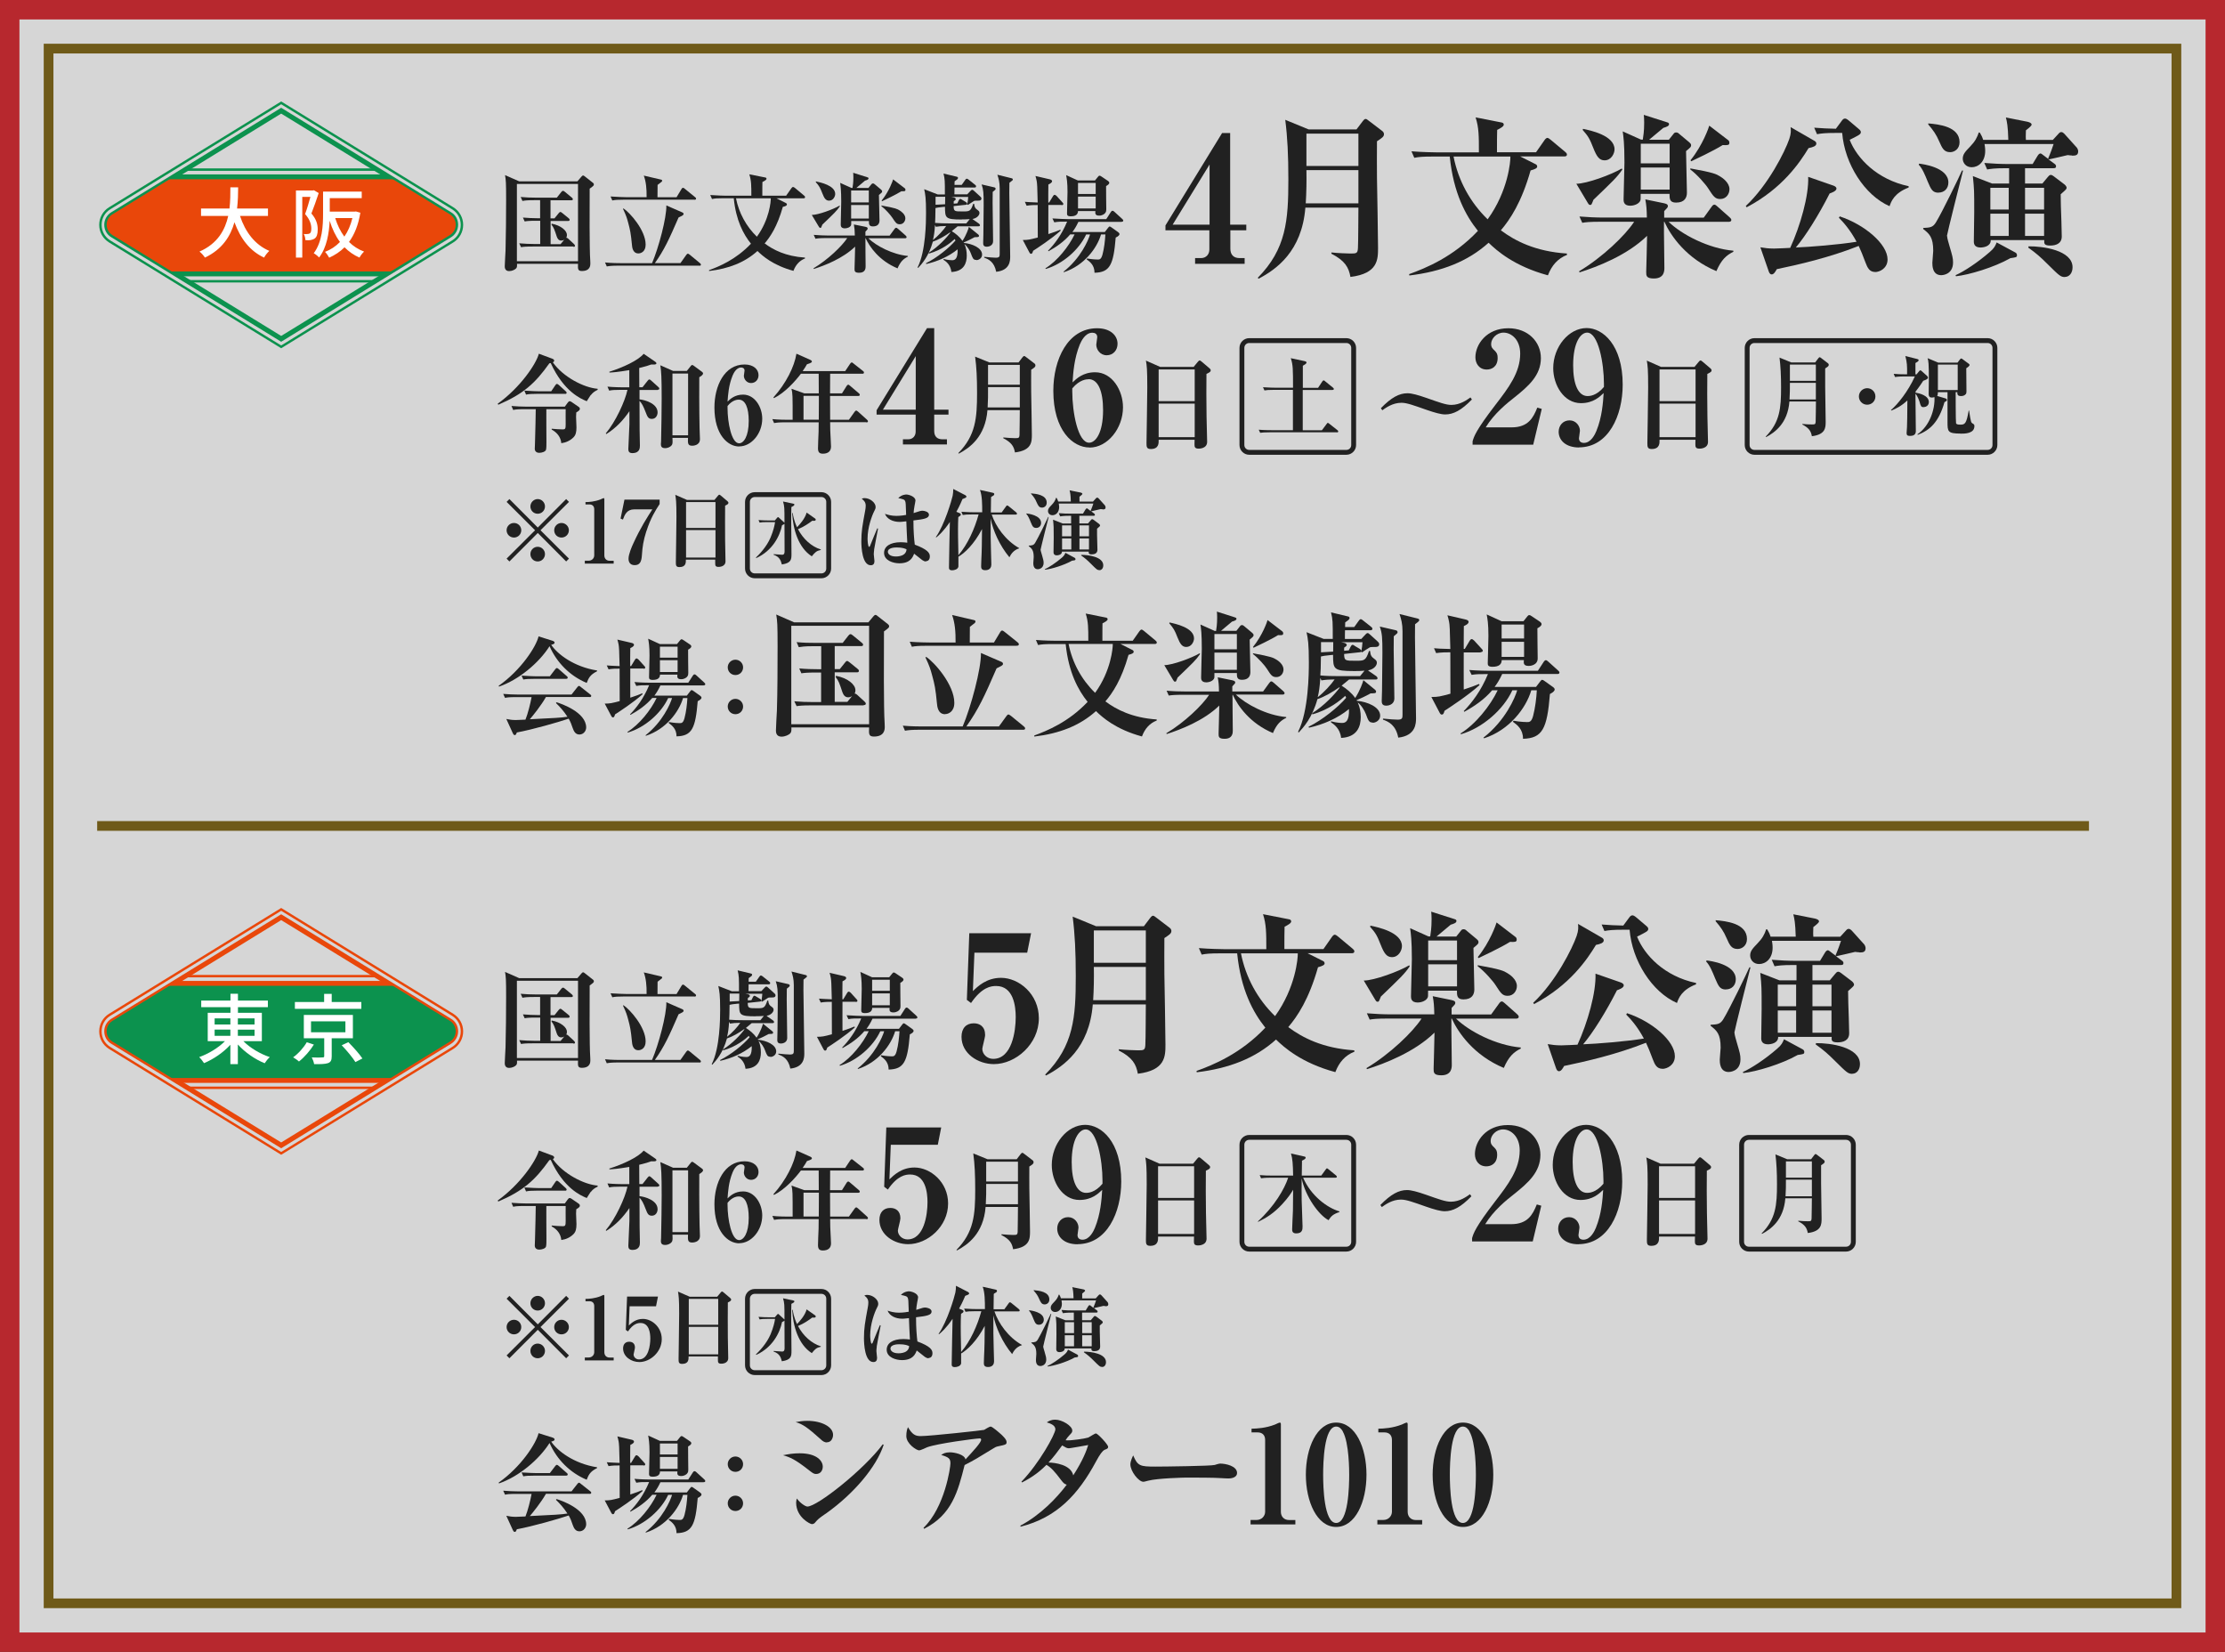 <?xml version="1.0" encoding="UTF-8"?>
<svg id="_レイヤー_2" data-name="レイヤー 2" xmlns="http://www.w3.org/2000/svg" xmlns:xlink="http://www.w3.org/1999/xlink" viewBox="0 0 229 170">
  <rect x="0" y="0" width="229" height="170" fill="#333333" stroke="none"/>
  <defs>
    <style>
      .cls-1 {
        fill: #e9470a;
      }

      .cls-1, .cls-2, .cls-3, .cls-4, .cls-5, .cls-6, .cls-7, .cls-8 {
        stroke-width: 0px;
      }

      .cls-2 {
        opacity: .8;
      }

      .cls-2, .cls-6 {
        fill: #fff;
      }

      .cls-3 {
        fill: #b7282e;
      }

      .cls-4, .cls-9 {
        fill: none;
      }

      .cls-9 {
        stroke: #6f5a19;
        stroke-miterlimit: 10;
      }

      .cls-10 {
        clip-path: url(#clippath-1);
      }

      .cls-5 {
        fill: #0c924e;
      }

      .cls-11 {
        clip-path: url(#clippath);
      }

      .cls-7 {
        fill: #6f5a19;
      }

      .cls-8 {
        fill: #212121;
      }
    </style>
    <clipPath id="clippath">
      <path class="cls-4" d="M28.94,117.87l-17.37-10.68c-.79-.49-.79-1.64,0-2.13l17.37-10.68,17.37,10.68c.79.49.79,1.64,0,2.13l-17.37,10.68Z"/>
    </clipPath>
    <clipPath id="clippath-1">
      <path class="cls-4" d="M28.94,34.87l-17.37-10.68c-.79-.49-.79-1.64,0-2.13l17.37-10.68,17.37,10.68c.79.49.79,1.64,0,2.13l-17.37,10.68Z"/>
    </clipPath>
  </defs>
  <g id="Layout">
    <g>
      <g>
        <rect class="cls-2" x="1" y="1" width="227" height="168"/>
        <path class="cls-3" d="M227,2v166H2V2h225M229,0H0v170h229V0h0Z"/>
      </g>
      <path class="cls-7" d="M223.5,5.5v159H5.5V5.5h218M224.5,4.5H4.5v161h220V4.5h0Z"/>
      <g>
        <path class="cls-1" d="M28.94,118.17l-17.5-10.76c-.45-.27-.71-.75-.71-1.28s.27-1,.71-1.28l17.5-10.76,17.5,10.76c.45.27.71.75.71,1.28s-.27,1-.71,1.28l-17.5,10.76ZM28.94,94.69l-17.24,10.59c-.3.18-.48.5-.48.85s.18.67.48.85l17.24,10.59,17.24-10.59c.3-.18.48-.5.48-.85s-.18-.67-.48-.85l-17.24-10.59Z"/>
        <g class="cls-11">
          <rect class="cls-5" x="9.96" y="101.13" width="37.96" height="9.99"/>
        </g>
        <path class="cls-1" d="M28.94,118.84l-17.72-10.89c-.63-.39-1.01-1.07-1.01-1.81s.38-1.42,1.01-1.81l17.72-10.89,17.72,10.89c.63.39,1.01,1.07,1.01,1.81s-.38,1.42-1.01,1.81l-17.72,10.89ZM28.94,93.73l-17.59,10.81c-.56.34-.89.94-.89,1.6s.33,1.25.89,1.6l17.59,10.81,17.59-10.81c.56-.34.89-.94.89-1.6s-.33-1.25-.89-1.6l-17.59-10.81Z"/>
        <polygon class="cls-1" points="40.61 101.45 17.23 101.45 18.13 100.95 39.61 100.95 40.61 101.45"/>
        <rect class="cls-1" x="19.13" y="100.33" width="19.48" height=".25"/>
        <rect class="cls-1" x="19.13" y="111.82" width="19.48" height=".25"/>
        <polygon class="cls-1" points="39.61 111.44 18.13 111.44 17.48 110.94 40.61 110.94 39.61 111.44"/>
        <g>
          <path class="cls-6" d="M25.06,107.16c.69.69,1.74,1.31,2.71,1.63-.18.15-.41.44-.53.63-.97-.39-2.02-1.11-2.76-1.93v2.02h-.77v-1.99c-.73.8-1.75,1.49-2.71,1.89-.12-.19-.34-.47-.5-.62.95-.34,1.97-.95,2.65-1.64h-1.77v-2.92h2.34v-.58h-3.01v-.68h3.01v-.7h.77v.7h3.08v.68h-3.08v.58h2.46v2.92h-1.89ZM22.09,105.43h1.62v-.63h-1.62v.63ZM22.09,106.6h1.62v-.64h-1.62v.64ZM24.48,104.8v.63h1.72v-.63h-1.72ZM26.2,105.96h-1.72v.64h1.72v-.64Z"/>
          <path class="cls-6" d="M32.31,107.49c-.38.62-.98,1.31-1.54,1.75-.16-.15-.43-.33-.6-.43.55-.39,1.11-1.03,1.4-1.55l.74.24ZM37.2,103.82h-6.85v-.7h3.01v-.84h.78v.84h3.05v.7ZM34.14,106.86v1.85c0,.39-.09.6-.39.7s-.76.11-1.42.1c-.03-.21-.14-.49-.24-.69.47.02.97.02,1.1,0,.14,0,.18-.03.18-.13v-1.84h-2.1v-2.4h5.05v2.4h-2.19ZM32.01,106.23h3.54v-1.12h-3.54v1.12ZM35.85,107.25c.5.5,1.14,1.21,1.45,1.68l-.72.37c-.28-.46-.9-1.2-1.41-1.73l.68-.32Z"/>
        </g>
      </g>
      <g>
        <path class="cls-8" d="M60.69,19.4c-.01,1.88-.03,6.22.06,7.43.01.14.01.23.01.28,0,.18,0,.78-.87.78-.43,0-.42-.21-.4-.74h-6.28c.01.21.01.36-.08.46-.12.14-.43.29-.73.29-.45,0-.45-.4-.45-.5,0-.23.07-1.34.08-1.61.04-1.39.06-3.75.06-5.16,0-1.85-.02-2.07-.11-2.61l1.45.64h6l.41-.48c.07-.08.12-.12.18-.12.07,0,.13.07.23.14l.77.61c.07.04.1.1.1.18,0,.1-.03.13-.42.42ZM59.49,18.93h-6.29v7.95h6.29v-7.95ZM59.04,25.37h-4.22c-.76,0-.98.03-1.19.07l-.19-.4c.53.04,1.05.07,1.57.07h.59v-2.39h-.41c-.76,0-.97.03-1.19.07l-.18-.4c.52.04,1.04.07,1.56.07h.21v-1.86h-.63c-.76,0-.97.04-1.19.08l-.18-.41c.52.05,1.04.07,1.56.07h2.16l.45-.57c.06-.07.11-.13.19-.13.06,0,.11.04.2.11l.7.58s.11.09.11.17c0,.11-.11.11-.18.11h-2.12v1.86h.41l.42-.52s.11-.14.18-.14c.06,0,.08.02.21.12l.64.52s.11.09.11.17c0,.11-.1.12-.17.12h-1.79v2.39h1.02l.39-.47c-.12.08-.22.1-.32.1-.25,0-.39-.2-.46-.42-.24-.74-.3-.9-.54-1.22l.02-.1c.96.18,1.57.72,1.57,1.16,0,.15-.03.21-.07.29.08-.01.17.06.22.11l.57.53s.11.11.11.18c0,.11-.11.12-.17.12Z"/>
        <path class="cls-8" d="M71.99,27.34h-8.35c-.67,0-.91.03-1.19.08l-.18-.41c.67.07,1.44.07,1.56.07h3.28c.67-1.56,1.51-4.69,1.47-5.94l1.67.73c.05.02.11.08.11.15,0,.11-.12.17-.52.36-1,2.3-1.46,3.3-2.44,4.7h2.63l.59-.83c.08-.1.11-.14.17-.14.07,0,.12.04.21.11l1.03.85c.05.04.11.1.11.17,0,.1-.1.11-.17.11ZM71.48,20.55h-7.27c-.67,0-.91.02-1.19.08l-.18-.41c.67.05,1.44.07,1.56.07h2.15c.01-.89-.06-1.6-.29-2.22l1.76.41c.06.01.13.04.13.11,0,.06-.02.09-.07.13-.05.05-.34.25-.4.31-.01.13-.01,1.1-.01,1.27h1.96l.5-.83c.04-.08.09-.14.17-.14.07,0,.11.04.21.12l1.03.84c.06.04.1.09.1.15,0,.11-.09.12-.17.12ZM65.7,26.08c-.57,0-.64-.62-.66-.89-.11-1.17-.19-1.53-.37-2.21-.14-.53-.21-.77-.55-1.49l.05-.04c.65.42,2.28,2.24,2.28,3.72,0,.73-.48.91-.75.91Z"/>
        <path class="cls-8" d="M81.68,27.88c-2.12-.57-3.22-1.56-3.72-2.05-1.31,1.18-2.95,1.82-4.98,2.06v-.09c1.02-.37,2.76-1.08,4.31-2.72-.77-.96-1.54-2.38-1.77-4.68h-1.05c-.67,0-.91.02-1.19.08l-.18-.41c.67.05,1.44.07,1.56.07h2.67c0-1.01,0-1.56-.21-2.2l1.62.32c.08.01.15.04.15.14,0,.11-.22.23-.42.33-.01.08-.01,1-.01,1.41h2.45l.54-.77c.06-.08.12-.13.18-.13.04,0,.13.05.2.11l.92.77c.06.04.11.1.11.17,0,.11-.1.12-.18.12h-2.76l.94.47c.07.03.13.07.13.17s-.12.17-.42.24c-.57,2.02-1.29,3.08-1.87,3.76.88.66,2.17,1.33,4.15,1.46v.09c-.58.23-.96.67-1.19,1.28ZM75.75,20.41c.3,1.51,1.05,2.88,2.15,3.95,1.3-1.78,1.44-3.66,1.43-3.95h-3.58Z"/>
        <path class="cls-8" d="M84.63,23.14c-.12.3-.12.31-.19.31-.09,0-.1-.03-.17-.13l-.72-1.2c.66,0,2.22-.58,2.86-.96l.03.07c-.33.48-.58.72-1.83,1.91ZM92.36,27.61c-1.87-.78-2.86-2.2-3.27-3.1h-.02c-.01.8.02,2.09.02,2.89,0,.18,0,.67-.66.67-.48,0-.48-.18-.48-.42,0-.09.06-1.91.06-2.27-1.27,1.23-3.15,1.95-4.25,2.3l-.03-.07c1.47-.88,2.92-2.27,3.47-3.11h-2.08c-.76,0-.98.03-1.19.07l-.18-.4c.52.04,1.05.07,1.56.07h2.67c-.01-.56-.03-.76-.1-1.14l1.19.24c.2.04.23.1.23.18,0,.04-.01.08-.04.11-.02.03-.17.18-.19.21v.41h2.49l.5-.68c.05-.08.11-.13.18-.13.06,0,.13.07.2.12l.76.67s.11.1.11.17c0,.11-.11.12-.18.12h-3.76c.81.79,2.51,1.68,4.07,1.82v.07c-.44.22-.76.49-1.07,1.22ZM85.33,20.65c-.33,0-.5-.24-.7-.77-.23-.59-.32-.74-.67-1.14l.02-.07c.47.1,1.98.42,1.98,1.29,0,.25-.2.69-.63.69ZM90.46,20.05c0,.41.06,2.24.06,2.62,0,.31-.13.63-.68.63-.41,0-.41-.25-.41-.55h-1.82c0,.33,0,.37-.02.43-.08.2-.37.32-.64.32-.42,0-.42-.29-.42-.4,0-.37.05-1.99.05-2.32,0-1.21-.07-1.66-.11-1.96l1.16.52h.11c.03-.21.09-.53.09-1.08,0-.23-.01-.36-.02-.48l1.45.46c.08.02.13.04.13.12,0,.12-.18.18-.36.23-.14.12-.77.65-.89.75h1.24l.29-.36c.06-.08.1-.1.18-.1s.12.03.2.1l.63.53c.05.06.11.1.11.18,0,.11-.03.13-.32.37ZM89.42,19.6h-1.82v1.23h1.82v-1.23ZM89.42,21.1h-1.82v1.39h1.82v-1.39ZM92.6,23.08c-.32,0-.43-.17-.75-.66-.17-.26-.7-.88-1.13-1.2v-.07c1.47.26,1.64.36,1.86.5.15.09.6.4.6.81,0,.29-.2.62-.58.62ZM92.76,19.69c-.56.35-1.75.91-1.98,1.02l-.04-.07c.77-.95,1.16-2.07,1.18-2.18l1.18.9c.07.04.09.11.09.18,0,.15-.12.15-.42.14Z"/>
        <path class="cls-8" d="M100.47,26.75c-.3,0-.36-.17-.55-.68-.1-.28-.36-.72-.66-.95.18.37.24.78.24,1.19,0,.74-.27,1.62-1.58,1.68-.09-.78-.59-1.11-.81-1.25v-.09c.5.13.86.13.9.13.27,0,.58-.14.55-1.12-.95.76-2.06,1.24-3.23,1.51l-.03-.08c1.13-.55,2.42-1.61,3.04-2.34-.02-.05-.03-.07-.08-.15-.35.33-1.29,1.12-2.66,1.5v-.1c.98-.6,1.87-1.58,2.21-2.06l-.03-.03c-.54.39-1.2.77-1.77.96-.41,1.5-1.14,2.3-1.51,2.7l-.06-.05c.85-1.66.87-4.73.87-5.6,0-1.56-.08-1.94-.19-2.45l1.39.54h.74c0-1.4,0-1.56-.14-2.15l1.34.32c.05.01.15.03.15.13,0,.11-.1.18-.35.35,0,.14-.01.26-.01.37h.74l.36-.51c.05-.08.1-.13.17-.13.05,0,.13.05.2.11l.64.51c.07.04.11.1.11.17,0,.1-.09.12-.17.12h-2.05c-.01.06-.01.61-.01.7h1.32l.35-.37c.05-.05.1-.1.17-.1.05,0,.09.03.19.12l.57.52c.09.08.18.15.18.26,0,.22-.23.22-.32.22-.15,0-.37,0-.44.03-.12.07-.45.29-.63.41l-.07-.05c.05-.29.09-.52.1-.77h-1.74l.26.05c.11.02.2.1.2.17,0,.08-.09.14-.21.22v.25l.37-.03.14-.29c.04-.08.09-.17.17-.17.05,0,.15.07.2.1l.37.22c.07.04.13.1.13.18,0,.09-.06.1-.17.11l-1.22.13c.01.55.09.55.94.55.69,0,.81,0,1.08-.79h.09c.03.35.12.47.3.6.18.13.25.19.25.35,0,.21-.23.53-.72.62.03.02.07.05.1.08l.56.39s.11.09.11.17c0,.1-.09.11-.17.11h-2.13c-.3.25-.46.39-.6.5.39.24.8.57,1.1,1,.4-.6.63-1.29.66-1.44l.95.77c.07.05.09.1.09.14,0,.15-.09.14-.45.15-.51.28-.71.36-1.13.55l.02.04c.86.08,1.88.51,1.88,1.2,0,.39-.36.57-.59.57ZM96.32,23.34l-.09-.19c-.04.73-.11,1.14-.21,1.55.51-.39,1.11-1.05,1.36-1.44-.5.01-.71.02-1.07.08ZM98.99,22.59c-1.72,0-1.72-.15-1.73-1.31l-.24.02c-.46.04-.55.07-.74.11-.01.87-.02,1.25-.04,1.53.46.04,1,.05,1.46.05h1.75l.36-.44c-.23.02-.54.03-.83.03ZM96.29,20.25v.82c.53-.02.79-.04.98-.05.01-.08.01-.63.01-.77h-.99ZM102.17,19.77c0,.26-.01.59-.01,1.1,0,.63.05,3.39.05,3.95,0,.39-.33.57-.66.57-.36,0-.36-.25-.36-.4,0-.23.02-.61.02-.84.01-.64.03-2.53.03-3.05,0-1.23-.02-1.57-.21-2.12l1.3.3c.09.02.14.07.14.15,0,.08-.03.1-.31.33ZM104.13,18.62c-.09.07-.14.11-.24.19,0,.26-.01.57-.01,1.04,0,1.03.09,5.61.09,6.54,0,.41,0,1.43-1.44,1.58-.2-1.01-.77-1.29-1.23-1.45v-.09c.57.05.9.09,1.19.09.4,0,.4-.14.4-.45v-6.7c0-.61-.11-.99-.24-1.39l1.45.36c.1.02.14.07.14.12,0,.08-.04.12-.1.15Z"/>
        <path class="cls-8" d="M109.26,21.09h-1.36c-.01.47,0,2.57,0,3,.66-.22.88-.3,1.23-.45l.04.09c-.94.85-2.45,1.83-2.84,2.08-.06.22-.11.31-.21.31s-.14-.08-.19-.17l-.66-1.25c.57-.01.67-.03,1.54-.26,0-.53-.01-2.87-.01-3.34-.34,0-.72,0-1.14.07l-.18-.4c.22.02.58.04,1.32.07-.03-1.61-.06-1.97-.1-2.2-.03-.2-.08-.34-.13-.53l1.46.34c.09.02.25.07.25.2,0,.16-.25.27-.38.34-.01.13-.01.22-.01.99v.86h.09l.4-.66c.04-.08.1-.13.17-.13.05,0,.13.05.2.12l.59.65c.08.08.1.12.1.17,0,.11-.11.12-.18.12ZM115.45,22.83h-4.46c-.21.46-.41.77-.62,1.05h3.34l.33-.43c.09-.11.11-.14.17-.14.04,0,.11.03.21.11l.66.47c.08.06.14.12.14.21,0,.07-.09.21-.39.35-.23,2.82-.6,3.58-2.18,3.62,0-.77-.46-1.12-.81-1.38l.04-.09c.57.1,1,.11,1.09.11.19,0,.36,0,.5-.51.18-.66.26-1.45.3-2.07h-.45c-.42,1.43-1.76,3.21-3.82,3.88l-.04-.05c1.77-1.39,2.56-3.25,2.73-3.83h-.4c-.73,1.57-2.42,3.05-4.16,3.55l-.03-.07c1.21-.74,2.42-2.26,3-3.49h-.45c-.62.73-1.41,1.28-2.24,1.74l-.04-.06c.64-.65,1.4-1.63,1.96-2.99-.65,0-.94,0-1.32.07l-.19-.4c.67.05,1.45.07,1.57.07h3.97l.47-.73c.05-.08.1-.13.18-.13.06,0,.1.03.19.11l.8.73c.08.07.11.12.11.17,0,.11-.1.12-.17.12ZM113.84,19.14c-.01.37.02,2.06.02,2.4,0,.18-.02.24-.08.34-.09.15-.34.31-.65.31-.41,0-.42-.21-.39-.47h-1.79c-.01.34-.22.54-.75.54-.35,0-.38-.13-.38-.29,0-.12.05-1.87.05-2.21,0-.98-.08-1.41-.14-1.74l1.2.55h1.77l.3-.37c.07-.09.11-.12.17-.12.04,0,.09.01.2.09l.67.45c.06.04.13.11.13.19,0,.15-.2.26-.33.34ZM112.77,18.83h-1.82v1.13h1.82v-1.13ZM112.77,20.23h-1.82v1.22h1.82v-1.22Z"/>
        <path class="cls-8" d="M126.63,23.7v1.89c0,.63.34.97.95.97h.52v.59h-5.1v-.59h.61c.54,0,.86-.4.86-.88v-1.98h-4.52v-.5l5.83-9.51h.83v9.43h1.66v.58h-1.66ZM124.49,16.93l-3.8,6.19h3.8v-6.19Z"/>
        <path class="cls-8" d="M141.72,14.54c-.02.7,0,3.13,0,3.75.02,1.13.11,6.18.11,7.2,0,1.21,0,2.66-2.84,3.01-.18-.99-.56-1.67-1.96-2.39v-.13c.59.07,1.71.11,1.94.11.61,0,.76,0,.79-.54.04-.67.04-3.58.05-4.18h-5.46c-.36,4.52-3.02,6.37-4.81,7.31l-.09-.09c2.93-2.97,3.15-5.91,3.15-10.12,0-2.5-.09-4.34-.32-6.14l2.41.99h4.92l.63-.83c.14-.18.22-.25.31-.25s.18.07.32.18l1.39,1.06c.13.09.18.23.18.32,0,.27-.18.38-.72.74ZM139.81,17.51h-5.35c.02,1.15,0,2.29-.07,3.42h5.42v-3.42ZM139.81,13.75h-5.35v3.33h5.35v-3.33Z"/>
        <path class="cls-8" d="M159.3,28.33c-3.47-.94-5.28-2.56-6.09-3.35-2.14,1.93-4.83,2.97-8.16,3.37l-.02-.14c1.69-.61,4.54-1.76,7.08-4.45-1.26-1.57-2.52-3.89-2.9-7.65h-1.71c-1.1,0-1.49.04-1.94.13l-.29-.67c1.1.09,2.36.11,2.56.11h4.38c0-1.66,0-2.56-.34-3.6l2.65.52c.13.02.25.07.25.23,0,.18-.36.38-.68.54-.02.13-.02,1.64-.02,2.3h4.02l.88-1.26c.09-.13.2-.22.29-.22.07,0,.22.09.32.18l1.51,1.26c.09.07.18.16.18.27,0,.18-.16.2-.29.2h-4.52l1.53.77c.11.05.22.11.22.27s-.2.27-.68.4c-.94,3.31-2.11,5.04-3.06,6.16,1.44,1.08,3.55,2.18,6.79,2.39l.02.14c-.97.38-1.58,1.1-1.96,2.09ZM149.6,16.11c.49,2.47,1.71,4.72,3.51,6.46,2.12-2.92,2.36-6,2.34-6.46h-5.85Z"/>
        <path class="cls-8" d="M163.99,20.59c-.2.49-.2.5-.31.5-.14,0-.16-.05-.27-.22l-1.17-1.96c1.08,0,3.64-.95,4.68-1.57l.05.11c-.54.79-.95,1.17-2.99,3.13ZM176.65,27.9c-3.06-1.28-4.68-3.6-5.35-5.08h-.04c-.02,1.31.04,3.42.04,4.74,0,.29,0,1.1-1.08,1.1-.79,0-.79-.29-.79-.68,0-.14.09-3.13.09-3.71-2.07,2.02-5.15,3.19-6.95,3.76l-.05-.11c2.41-1.44,4.77-3.71,5.67-5.1h-3.4c-1.24,0-1.6.05-1.94.11l-.29-.65c.85.07,1.71.11,2.56.11h4.38c-.02-.92-.05-1.24-.16-1.87l1.94.4c.32.07.38.16.38.29,0,.07-.02.13-.07.18-.04.05-.27.29-.31.34v.67h4.07l.81-1.12c.09-.13.18-.22.29-.22.09,0,.22.11.32.2l1.24,1.1c.07.07.18.16.18.27,0,.18-.18.2-.29.2h-6.16c1.33,1.3,4.1,2.75,6.66,2.97v.11c-.72.36-1.24.81-1.75,2ZM165.14,16.5c-.54,0-.81-.4-1.15-1.26-.38-.97-.52-1.21-1.1-1.87l.04-.11c.77.16,3.24.68,3.24,2.11,0,.41-.32,1.13-1.03,1.13ZM173.53,15.53c0,.67.09,3.67.09,4.29,0,.5-.22,1.03-1.12,1.03-.67,0-.67-.41-.67-.9h-2.97c0,.54,0,.61-.04.7-.13.32-.61.52-1.04.52-.68,0-.68-.47-.68-.65,0-.61.09-3.26.09-3.8,0-1.98-.11-2.72-.18-3.2l1.89.85h.18c.05-.34.14-.86.14-1.76,0-.38-.02-.59-.04-.79l2.38.76c.13.04.22.07.22.2,0,.2-.29.29-.59.38-.23.2-1.26,1.06-1.46,1.22h2.03l.47-.59c.09-.13.16-.16.29-.16s.2.05.32.16l1.03.86c.09.09.18.16.18.29,0,.18-.05.22-.52.61ZM171.84,14.79h-2.97v2.02h2.97v-2.02ZM171.84,17.24h-2.97v2.27h2.97v-2.27ZM177.04,20.48c-.52,0-.7-.27-1.22-1.08-.27-.43-1.15-1.44-1.85-1.96v-.11c2.41.43,2.68.59,3.04.81.25.14.99.65.99,1.33,0,.47-.32,1.01-.95,1.01ZM177.3,14.93c-.92.58-2.86,1.49-3.24,1.67l-.07-.11c1.26-1.55,1.89-3.39,1.93-3.56l1.93,1.48c.11.07.14.18.14.29,0,.25-.2.25-.68.23Z"/>
        <path class="cls-8" d="M186.14,15.24c-.9,1.49-2.7,4.16-6.37,6.09l-.09-.13c2.32-2.18,4.02-5.58,4.47-6.88.2-.58.18-.92.14-1.24l2.43,1.4c.13.07.22.16.22.29,0,.27-.36.38-.79.47ZM192.99,27.99c-.59,0-.79-.45-.99-.97-.32-.85-.45-1.17-.7-1.71-3.08,1.22-6.23,1.93-8.43,2.39-.11.2-.29.54-.52.54-.2,0-.27-.2-.32-.34l-.85-2.45c.43.07.81.13,1.4.13.36,0,1.66-.07,1.67-.07,1.04-2.27,1.93-5.38,1.85-7.31l2.59.9c.11.04.32.13.32.31,0,.27-.56.45-.7.5-1.13,2.23-2.48,4.38-3.48,5.56,1.39-.05,4.41-.29,6.25-.59-.65-1.22-1.35-2-1.82-2.47l.09-.14c2.59.86,4.92,2.86,4.92,4.43,0,.9-.79,1.3-1.3,1.3ZM194.48,21.22c-2.57-1.12-4.63-4.36-4.88-7.54h-.65c-1.1,0-1.49.05-1.94.13l-.29-.67c.81.07,1.46.09,2.23.11l.63-.85c.07-.09.16-.2.31-.2.09,0,.2.05.36.18l1.04.88c.2.16.23.25.23.34,0,.23-.22.32-1.15.79.74,1.89,2.81,4.09,6.07,4.77v.14c-1.48.56-1.8,1.44-1.96,1.91Z"/>
        <path class="cls-8" d="M199.52,19.83c-.63,0-.77-.34-1.12-1.15-.27-.67-.54-1.33-.92-1.73l.04-.11c.32.04,3.01.36,3.01,1.94,0,.63-.43,1.04-1.01,1.04ZM200.4,24.3c0,.2.14.65.25,1.04.29.99.36,1.22.36,1.67,0,1.3-1.17,1.31-1.21,1.31-.92,0-.92-.99-.92-1.28,0-.2.09-1.04.09-1.22,0-1.42-.4-1.76-1.03-2.25v-.11c.7-.04.99-.05,1.31-.58.65-1.06,2.41-4.7,2.68-5.33h.11c-.18.68-1.66,6.57-1.66,6.73ZM200.71,15.66c-.65,0-.83-.45-1.12-1.1-.31-.72-.61-1.15-1.13-1.75v-.11c1.04.09,3.22.31,3.22,1.93,0,.7-.52,1.03-.97,1.03ZM206.89,26.58c-1.66.94-4.25,1.71-5.58,1.85l-.04-.11c.86-.38,2.27-1.3,3.51-2.38.49-.41.58-.65.72-.99l1.91,1.03c.11.05.18.16.18.27,0,.23-.07.23-.7.32ZM213.24,16c-.13,0-.25-.02-.43-.04-.31.07-1.67.4-1.96.45l.58.43c.13.09.18.16.18.27,0,.2-.16.2-.27.2h-2.92v1.58h1.78l.56-.67c.09-.11.18-.22.31-.22.09,0,.18.05.29.13l1.12.85c.16.13.22.27.22.34,0,.13-.05.18-.61.67,0,.61.02.83.02,1.24.02.45.09,2.61.09,3.1,0,.76-.63.94-1.19.94-.65,0-.63-.23-.61-.56h-5.51c.02.65-.76.76-1.04.76-.54,0-.7-.27-.7-.61,0-.43.04-2.52.04-3.01,0-2.27,0-2.3-.14-3.73l1.98.77h1.75v-1.58h-.32c-1.24,0-1.58.07-1.94.13l-.29-.67c.85.07,1.71.11,2.56.11h2.41l.52-.86c.07-.11.18-.23.29-.23.07,0,.2.11.32.2l.54.41-.07-.09c.2-.45.52-1.33.56-1.49h-7.11c.02.13.07.38.07.7,0,1.13-.7,1.69-1.39,1.69-.61,0-.92-.47-.92-.88,0-.45.25-.72.77-1.26.5-.52.7-.9.88-1.44l.11.02c.16.27.25.45.34.74h2.59c-.04-1.44-.14-1.87-.25-2.3l2.18.43c.11.02.47.11.47.31q0,.13-.59.58c-.02.68-.02.77,0,.99h2.77l.58-.63c.09-.11.18-.18.29-.18.13,0,.23.09.32.18l1.28,1.42c.07.09.14.25.14.38,0,.38-.22.45-.61.45ZM206.74,19.33h-1.89v2.23h1.89v-2.23ZM206.74,21.99h-1.89v2.29h1.89v-2.29ZM210.38,19.33h-1.96v2.23h1.96v-2.23ZM210.38,21.99h-1.96v2.29h1.96v-2.29ZM212.52,28.51c-.43,0-.58-.14-1.75-1.3-.77-.77-1.17-1.12-2.02-1.73l.04-.13c1.46-.02,4.52.4,4.52,2.16,0,.59-.34.99-.79.99Z"/>
      </g>
      <g>
        <path class="cls-8" d="M60.8,40.65c-.08.09-.34.55-.41.64-.63-.26-2.37-1-3.71-3.93-.03,0-.07.01-.14.03-1.47,2.07-2.67,3.15-5.25,4.26l-.07-.1c2.32-1.66,3.97-4.1,4.24-5.15l1.4.52c.07.02.18.11.18.19,0,.1-.1.15-.14.18,1.06,1.51,3.2,2.61,4.61,2.72v.11c-.23.11-.47.24-.7.54ZM59.31,42.45c-.01.11-.02.35-.02.44,0,.17.04.91.04,1.09,0,.48-.07.79-.31,1.03-.34.34-.78.54-1.25.6-.06-.64-.44-1.1-.99-1.4v-.09c.32.03.81.07,1.13.07.24,0,.32-.03.31-.55-.01-.44,0-1.18,0-1.53h-1.99c-.01.47.01,2.83.01,3.37,0,.27,0,.62-.04.79-.05.22-.44.33-.69.33-.31,0-.47-.17-.47-.42,0-.08.02-.43.02-.52.04-1.2.08-3.26.08-3.55h-1.12c-.77,0-.98.03-1.2.08l-.18-.41c.53.04,1.05.07,1.57.07h3.92l.3-.41c.08-.1.12-.15.2-.15s.13.03.23.1l.67.46c.12.08.15.15.15.22,0,.09-.02.17-.36.37ZM58.16,40.53h-2.83c-.67,0-.91.02-1.19.08l-.17-.41c.67.05,1.44.07,1.56.07h1.2l.42-.62c.06-.08.1-.14.17-.14s.15.08.21.12l.68.62c.08.07.11.12.11.17,0,.1-.09.12-.17.12Z"/>
        <path class="cls-8" d="M67.7,40.13h-1.88v.97c.54.05,1.86.42,1.86,1.34,0,.3-.18.67-.59.67-.37,0-.46-.23-.63-.67-.26-.68-.39-.91-.64-1.19.01,2.39.01,2.57.01,2.99,0,.25.03,1.38.03,1.61s0,.78-.78.78c-.37,0-.41-.22-.41-.43,0-.37.11-2.15.11-2.54v-1.34c-.64.94-1.42,1.76-2.38,2.35l-.05-.07c1-1.18,1.98-3.3,2.23-4.48h-.69c-.67,0-.91.02-1.19.08l-.18-.41c.67.06,1.44.07,1.56.07h.69v-1.77c-1.19.2-1.66.23-2.04.25l-.02-.08c1.42-.45,2.96-1.16,3.54-1.85l1.18.81c.05.03.13.1.13.17,0,.15-.3.13-.53.12-.31.11-.56.2-1.24.36,0,.31.01,1.69.01,1.98h.33l.52-.66c.09-.11.13-.14.18-.14.07,0,.15.08.2.12l.73.66c.07.05.1.11.1.16,0,.11-.1.12-.17.12ZM71.97,38.82c-.01.44-.01,3.48.03,5.21,0,.19.04.99.04,1.16,0,.68-.74.68-.81.68-.46,0-.44-.29-.42-.81h-1.6c.02.33.02.51-.02.65-.09.25-.44.41-.74.41-.4,0-.43-.24-.43-.42,0-.06.02-.21.02-.29.03-.74.06-3.96.06-4.38,0-2.21-.04-2.82-.14-3.44l1.31.58h1.42l.41-.51c.04-.07.1-.1.15-.1.03,0,.09.03.17.09l.84.62s.1.09.1.14c0,.18-.2.29-.39.41ZM70.82,38.44h-1.61v6.36h1.61v-6.36Z"/>
        <path class="cls-8" d="M76.08,45.95c-1.16,0-2.55-1.19-2.55-4.02,0-2.19,1.01-4.42,3.1-4.42.94,0,1.44.51,1.44,1.1,0,.45-.31.81-.77.81s-.74-.41-.74-.75c0-.08.07-.44.07-.53,0-.23-.17-.32-.35-.32-.51,0-.79.62-.88.83-.41.99-.47,2.02-.52,2.68.27-.26.74-.72,1.6-.72,1.22,0,1.97,1.3,1.97,2.48,0,1.51-1.1,2.85-2.37,2.85ZM76.03,41.13c-.11,0-.62,0-1.15.65v.22c0,1.47.4,3.62,1.19,3.62.45,0,.99-.67.99-2.3,0-1.38-.36-2.19-1.02-2.19Z"/>
        <path class="cls-8" d="M89.16,43.45h-3.72c0,.62.01.97.06,1.83.01.32.03.65.03.68,0,.48-.31.73-.84.73-.39,0-.5-.19-.5-.56,0-.14.04-1.43.06-1.69,0-.04.01-.96.01-.98h-3.4c-.67,0-.91.03-1.19.08l-.18-.41c.66.07,1.44.07,1.56.07h.53c0-2.59,0-2.66-.12-3.19l1.32.47h1.49c-.01-.52-.01-1.35-.01-2.02h-1.83c-.57.76-1.65,1.96-2.77,2.51l-.06-.07c1.3-1.44,2.16-3.17,2.37-4.5l1.44.64s.15.07.15.15c0,.08,0,.14-.51.3-.11.2-.22.39-.44.7h4.38l.5-.75c.04-.05.1-.14.17-.14.06,0,.09.03.2.12l.95.75c.07.04.11.1.11.17,0,.11-.09.12-.17.12h-3.31c0,.32-.01,1.74-.01,2.02h1.23l.47-.75s.08-.14.17-.14c.07,0,.13.07.2.12l.88.75c.07.05.11.11.11.17,0,.11-.1.12-.17.12h-2.89c0,.77,0,1.64.01,2.45h1.93l.58-.81s.1-.14.17-.14.14.08.2.12l.9.81c.08.08.11.11.11.18,0,.1-.09.11-.17.11ZM84.28,40.74h-1.58v2.45h1.57c0-.57.01-.97.01-1.87v-.58Z"/>
        <path class="cls-8" d="M96.15,42.67v1.68c0,.56.3.86.85.86h.46v.53h-4.53v-.53h.54c.48,0,.77-.35.77-.78v-1.76h-4.02v-.45l5.19-8.45h.74v8.39h1.47v.51h-1.47ZM94.25,36.65l-3.38,5.51h3.38v-5.51Z"/>
        <path class="cls-8" d="M106.13,38.03c-.01.43,0,1.91,0,2.29.01.69.07,3.77.07,4.4,0,.74,0,1.63-1.74,1.84-.11-.61-.34-1.02-1.2-1.46v-.08c.36.04,1.05.07,1.19.07.37,0,.46,0,.48-.33.02-.41.02-2.19.03-2.55h-3.33c-.22,2.76-1.85,3.89-2.94,4.47l-.06-.05c1.79-1.82,1.93-3.61,1.93-6.18,0-1.53-.05-2.65-.2-3.75l1.47.6h3l.39-.51c.09-.11.13-.15.19-.15s.11.04.2.11l.85.65c.08.05.11.14.11.2,0,.17-.11.23-.44.45ZM104.96,39.84h-3.27c.01.7,0,1.4-.04,2.09h3.31v-2.09ZM104.96,37.55h-3.27v2.04h3.27v-2.04Z"/>
        <path class="cls-8" d="M112.12,46.05c-1.68,0-3.71-1.73-3.71-5.84,0-3.19,1.47-6.43,4.51-6.43,1.36,0,2.1.74,2.1,1.6,0,.66-.45,1.18-1.12,1.18s-1.07-.59-1.07-1.09c0-.11.1-.64.1-.77,0-.34-.24-.46-.51-.46-.74,0-1.15.9-1.28,1.2-.59,1.44-.69,2.95-.75,3.91.4-.38,1.07-1.04,2.32-1.04,1.78,0,2.87,1.89,2.87,3.6,0,2.19-1.6,4.15-3.44,4.15ZM112.04,39.03c-.16,0-.9,0-1.68.94v.32c0,2.14.58,5.27,1.73,5.27.66,0,1.44-.98,1.44-3.35,0-2-.53-3.19-1.49-3.19Z"/>
        <path class="cls-8" d="M124.17,38.48c-.02,1.32-.01,2.72.01,4.37,0,.42.06,2.24.06,2.62,0,.7-.8.7-.87.7-.42,0-.43-.19-.43-.47,0-.04.01-.4.01-.44h-3.7c.01.34.03.95-.81.95-.44,0-.44-.25-.44-.63,0-.22.08-4.8.08-5.7,0-1.9-.05-2.27-.14-2.77l1.47.65h3.44l.43-.52c.09-.1.12-.14.19-.14s.11.04.21.12l.8.68c.07.06.13.13.13.21,0,.15-.11.21-.44.37ZM122.96,38.02h-3.71v3.26h3.71v-3.26ZM122.96,41.54h-3.71v3.45h3.71v-3.45Z"/>
        <path class="cls-8" d="M148.74,42.65c-.43,0-1.08-.18-1.94-.48-1.31-.46-2.01-.72-2.56-.72-.92,0-1.63.53-1.97.77l-.15-.21c1.09-1.12,1.9-1.54,2.74-1.54.44,0,1.09.18,1.95.48,1.31.46,2.01.72,2.56.72.92,0,1.63-.53,1.97-.77l.15.21c-1.09,1.12-1.9,1.54-2.75,1.54Z"/>
        <path class="cls-8" d="M151.56,45.42c.14-.5.35-1.15,2.37-3.78,1.33-1.73,2.53-3.3,2.53-5.25,0-1.44-.91-2.16-1.71-2.16-.72,0-1.28.61-1.28,1.17,0,.34.14.48.37.69.22.22.3.38.3.74,0,.91-.61,1.2-1.12,1.2-.78,0-1.17-.62-1.17-1.26,0-1.3,1.12-2.99,3.39-2.99,2.05,0,3.35,1.42,3.35,3.07,0,1.76-1.25,2.87-2.69,4.02-.82.64-2.13,1.7-2.99,3.11h2.67c1.7,0,2.22-.98,2.64-2.03l.46.13-.88,3.68h-6.24v-.32Z"/>
        <path class="cls-8" d="M162.52,46.05c-1.38,0-2.1-.75-2.1-1.62,0-.64.45-1.17,1.12-1.17s1.07.58,1.07,1.07c0,.11-.1.66-.1.77,0,.35.24.48.51.48.74,0,1.15-.91,1.28-1.22.59-1.44.69-2.95.75-3.91-.4.38-1.07,1.04-2.34,1.04-1.76,0-2.85-1.87-2.85-3.6,0-2.19,1.6-4.13,3.44-4.13,1.66,0,3.71,1.73,3.71,5.83,0,3.19-1.47,6.45-4.51,6.45ZM165.08,39.5c0-2.13-.58-5.27-1.73-5.27-.66,0-1.44.99-1.44,3.36,0,1.98.53,3.17,1.49,3.17.16,0,.9,0,1.68-.94v-.32Z"/>
        <path class="cls-8" d="M175.72,38.48c-.02,1.32-.01,2.72.01,4.37,0,.42.06,2.24.06,2.62,0,.7-.8.7-.87.7-.42,0-.43-.19-.43-.47,0-.04.01-.4.01-.44h-3.7c.01.34.03.95-.81.95-.44,0-.44-.25-.44-.63,0-.22.08-4.8.08-5.7,0-1.9-.05-2.27-.14-2.77l1.47.65h3.44l.43-.52c.09-.1.12-.14.19-.14s.11.04.21.12l.8.68c.07.06.13.13.13.21,0,.15-.11.21-.44.37ZM174.51,38.02h-3.71v3.26h3.71v-3.26ZM174.51,41.54h-3.71v3.45h3.71v-3.45Z"/>
      </g>
      <g>
        <path class="cls-8" d="M60.38,70.28c-1.72-.72-3.07-2.08-3.82-3.78-1.1,1.74-3.19,3.47-5.2,4.16l-.04-.08c2.29-1.61,3.86-4.02,4.11-5.09l1.43.45c.09.03.22.09.22.19,0,.12-.12.17-.35.23.64.95,2.32,2.26,4.72,2.64v.08c-.74.37-.88.73-1.07,1.21ZM60.68,71.73h-4.49c-.51.9-1.38,1.97-1.66,2.29,2.6-.13,3.15-.15,3.87-.26-.41-.63-.81-1.05-1.18-1.41l.06-.08c.5.15,3.05,1.03,3.05,2.6,0,.34-.27.72-.69.72-.4,0-.57-.3-.7-.67-.14-.42-.21-.6-.41-.96-1.03.35-3.71,1.12-5.34,1.42-.06.17-.1.27-.21.27s-.15-.1-.2-.19l-.67-1.47c.34.07.59.11.99.11.09,0,.59-.03.98-.04.24-.59.51-1.65.63-2.32h-1.54c-.76,0-.98.03-1.19.08l-.19-.41c.53.04,1.04.07,1.57.07h5.46l.59-.75c.07-.09.12-.14.18-.14s.11.04.2.12l.95.75c.07.04.11.1.11.16,0,.11-.11.12-.17.12ZM58.27,69.86h-3.22c-.67,0-.91.02-1.19.07l-.18-.4c.66.05,1.44.07,1.56.07h1.35l.55-.72c.06-.08.11-.13.17-.13.07,0,.15.07.21.12l.8.7c.07.05.11.1.11.17,0,.1-.1.12-.17.12Z"/>
        <path class="cls-8" d="M66.23,68.8h-1.36c-.01.47,0,2.57,0,3,.66-.22.88-.3,1.23-.45l.04.09c-.94.85-2.45,1.83-2.84,2.08-.06.22-.11.31-.21.31s-.14-.08-.19-.17l-.66-1.25c.57-.01.67-.03,1.54-.26,0-.53-.01-2.87-.01-3.34-.34,0-.72,0-1.14.07l-.18-.4c.22.02.58.04,1.32.07-.03-1.61-.06-1.97-.1-2.2-.03-.2-.08-.34-.13-.53l1.46.34c.09.02.25.07.25.2,0,.17-.25.27-.38.34-.01.13-.01.22-.01.99v.86h.09l.4-.66c.04-.08.1-.13.17-.13.05,0,.13.06.2.12l.59.65c.08.08.1.12.1.17,0,.11-.11.12-.18.12ZM72.43,70.54h-4.46c-.21.46-.41.77-.62,1.05h3.34l.33-.43c.09-.11.11-.14.17-.14.04,0,.11.03.21.11l.66.47c.08.06.14.12.14.21,0,.07-.09.21-.39.35-.23,2.82-.6,3.58-2.18,3.62,0-.77-.46-1.12-.81-1.38l.04-.09c.57.1,1,.11,1.09.11.19,0,.36,0,.5-.51.18-.66.26-1.45.3-2.07h-.45c-.42,1.43-1.76,3.21-3.82,3.88l-.04-.05c1.77-1.39,2.56-3.25,2.73-3.83h-.4c-.73,1.57-2.42,3.05-4.16,3.55l-.03-.07c1.21-.74,2.42-2.26,3-3.49h-.45c-.62.73-1.41,1.28-2.24,1.74l-.04-.06c.64-.65,1.4-1.63,1.96-2.99-.65,0-.94,0-1.32.07l-.19-.4c.67.06,1.45.07,1.57.07h3.97l.47-.73c.05-.08.1-.13.18-.13.06,0,.1.03.19.11l.8.73c.08.07.11.12.11.17,0,.11-.1.12-.17.12ZM70.82,66.85c-.01.37.02,2.06.02,2.4,0,.18-.02.24-.08.34-.09.15-.34.31-.65.31-.41,0-.42-.21-.39-.47h-1.79c-.01.34-.22.54-.75.54-.35,0-.38-.13-.38-.29,0-.12.05-1.87.05-2.21,0-.98-.08-1.41-.14-1.74l1.2.55h1.77l.3-.37c.07-.09.11-.12.17-.12.04,0,.09.01.2.09l.67.45c.06.04.13.11.13.19,0,.15-.2.26-.33.34ZM69.74,66.55h-1.82v1.13h1.82v-1.13ZM69.74,67.94h-1.82v1.22h1.82v-1.22Z"/>
        <path class="cls-8" d="M75.69,69.47c-.44,0-.79-.35-.79-.79s.36-.79.79-.79.79.35.79.79-.34.79-.79.79ZM75.69,73.5c-.44,0-.79-.35-.79-.79s.36-.79.79-.79.79.35.79.79-.34.79-.79.79Z"/>
        <path class="cls-8" d="M90.98,65c-.01,2.4-.04,7.91.07,9.46.01.18.01.29.01.35,0,.22,0,.99-1.11.99-.55,0-.53-.27-.5-.94h-8c.01.27.01.46-.1.59-.15.18-.55.36-.92.36-.57,0-.57-.5-.57-.63,0-.29.08-1.71.1-2.05.06-1.76.07-4.78.07-6.57,0-2.35-.03-2.63-.14-3.32l1.85.81h7.63l.52-.62c.08-.1.15-.15.22-.15.08,0,.17.08.29.18l.98.77c.08.06.13.13.13.22,0,.13-.04.17-.53.53ZM89.45,64.4h-8.01v10.13h8.01v-10.13ZM88.88,72.59h-5.38c-.97,0-1.25.04-1.51.08l-.24-.5c.67.06,1.33.08,2,.08h.76v-3.04h-.52c-.97,0-1.23.04-1.51.08l-.22-.5c.66.06,1.33.08,1.99.08h.27v-2.37h-.8c-.97,0-1.23.06-1.51.1l-.22-.52c.66.07,1.33.08,1.99.08h2.75l.57-.73c.07-.08.14-.17.24-.17.07,0,.14.06.25.14l.9.74c.06.04.14.11.14.21,0,.14-.14.14-.22.14h-2.7v2.37h.52l.53-.66c.04-.06.14-.18.22-.18.07,0,.1.03.27.15l.81.66c.06.04.14.11.14.21,0,.14-.13.15-.21.15h-2.28v3.04h1.3l.49-.6c-.15.1-.28.13-.41.13-.32,0-.49-.25-.59-.53-.31-.94-.38-1.15-.69-1.55l.03-.13c1.22.22,2,.91,2,1.47,0,.2-.04.27-.08.36.1-.01.21.07.28.14l.73.67c.06.06.14.14.14.22,0,.14-.14.15-.21.15Z"/>
        <path class="cls-8" d="M105.28,75.1h-10.63c-.85,0-1.16.04-1.51.1l-.22-.52c.85.08,1.83.08,1.99.08h4.17c.85-1.99,1.92-5.97,1.88-7.56l2.13.92c.07.03.14.1.14.2,0,.14-.15.21-.66.46-1.27,2.93-1.86,4.2-3.11,5.98h3.35l.76-1.05c.1-.13.14-.18.21-.18.08,0,.15.06.27.14l1.32,1.08c.07.06.14.13.14.21,0,.13-.13.14-.21.14ZM104.62,66.46h-9.26c-.85,0-1.16.03-1.51.1l-.22-.52c.85.07,1.83.08,1.99.08h2.73c.01-1.13-.07-2.03-.36-2.83l2.24.52c.07.01.17.06.17.14,0,.07-.03.11-.08.17-.07.07-.43.32-.5.39-.01.17-.01,1.4-.01,1.61h2.49l.63-1.05c.06-.1.11-.18.21-.18.08,0,.14.06.27.15l1.32,1.06c.07.06.13.11.13.2,0,.14-.11.15-.21.15ZM97.27,73.5c-.73,0-.81-.78-.84-1.13-.14-1.48-.24-1.95-.48-2.82-.18-.67-.27-.98-.7-1.89l.07-.06c.83.53,2.9,2.86,2.9,4.73,0,.92-.62,1.16-.95,1.16Z"/>
        <path class="cls-8" d="M117.53,75.79c-2.7-.73-4.1-1.99-4.73-2.61-1.67,1.5-3.75,2.31-6.35,2.62v-.11c1.3-.48,3.52-1.37,5.49-3.46-.98-1.22-1.96-3.03-2.26-5.95h-1.33c-.85,0-1.16.03-1.51.1l-.22-.52c.85.07,1.83.08,1.99.08h3.4c0-1.29,0-1.99-.27-2.8l2.06.41c.1.01.2.06.2.18,0,.14-.28.29-.53.42-.01.1-.01,1.27-.01,1.79h3.12l.69-.98c.07-.1.15-.17.22-.17.06,0,.17.07.25.14l1.18.98c.07.06.14.13.14.21,0,.14-.13.15-.22.15h-3.52l1.19.6c.08.04.17.08.17.21s-.15.21-.53.31c-.73,2.58-1.64,3.92-2.38,4.79,1.12.84,2.76,1.69,5.28,1.86v.11c-.74.29-1.22.85-1.51,1.62ZM109.98,66.27c.38,1.92,1.33,3.67,2.73,5.03,1.65-2.27,1.83-4.66,1.82-5.03h-4.55Z"/>
        <path class="cls-8" d="M121.19,69.76c-.15.38-.15.39-.24.39-.11,0-.13-.04-.21-.17l-.91-1.53c.84,0,2.83-.74,3.64-1.22l.04.08c-.42.62-.74.91-2.33,2.44ZM131.04,75.45c-2.38-.99-3.64-2.8-4.16-3.95h-.03c-.01,1.02.03,2.66.03,3.68,0,.22,0,.85-.84.85-.62,0-.62-.22-.62-.53,0-.11.07-2.44.07-2.89-1.61,1.57-4.01,2.48-5.41,2.93l-.04-.08c1.88-1.12,3.71-2.89,4.41-3.96h-2.65c-.97,0-1.25.04-1.51.08l-.22-.5c.66.06,1.33.08,1.99.08h3.4c-.01-.71-.04-.97-.13-1.46l1.51.31c.25.06.29.13.29.22,0,.06-.01.1-.06.14-.03.04-.21.22-.24.27v.52h3.17l.63-.87c.07-.1.14-.17.22-.17.07,0,.17.08.25.15l.97.85c.06.06.14.13.14.21,0,.14-.14.15-.22.15h-4.79c1.04,1.01,3.19,2.14,5.18,2.31v.08c-.56.28-.97.63-1.36,1.55ZM122.09,66.58c-.42,0-.63-.31-.9-.98-.29-.76-.41-.94-.85-1.46l.03-.08c.6.13,2.52.53,2.52,1.64,0,.32-.25.88-.8.88ZM128.62,65.83c0,.52.07,2.86.07,3.33,0,.39-.17.8-.87.8-.52,0-.52-.32-.52-.7h-2.31c0,.42,0,.48-.03.55-.1.25-.48.41-.81.41-.53,0-.53-.36-.53-.5,0-.48.07-2.54.07-2.96,0-1.54-.08-2.12-.14-2.49l1.47.66h.14c.04-.27.11-.67.11-1.37,0-.29-.01-.46-.03-.62l1.85.59c.1.03.17.06.17.15,0,.15-.22.22-.46.29-.18.15-.98.83-1.13.95h1.58l.36-.46c.07-.1.13-.13.22-.13s.15.04.25.13l.8.67c.07.07.14.13.14.22,0,.14-.04.17-.41.48ZM127.3,65.25h-2.31v1.57h2.31v-1.57ZM127.3,67.16h-2.31v1.77h2.31v-1.77ZM131.35,69.68c-.41,0-.55-.21-.95-.84-.21-.34-.9-1.12-1.44-1.53v-.08c1.88.34,2.09.46,2.37.63.2.11.77.5.77,1.04,0,.36-.25.78-.74.78ZM131.54,65.36c-.71.45-2.23,1.16-2.52,1.3l-.06-.08c.98-1.2,1.47-2.63,1.5-2.77l1.5,1.15c.08.06.11.14.11.22,0,.2-.15.2-.53.18Z"/>
        <path class="cls-8" d="M141.28,74.36c-.38,0-.46-.21-.7-.87-.13-.35-.46-.91-.84-1.2.22.48.31.99.31,1.51,0,.94-.35,2.06-2.02,2.14-.11-.99-.76-1.41-1.04-1.6v-.11c.63.17,1.09.17,1.15.17.35,0,.74-.18.7-1.43-1.2.97-2.62,1.58-4.12,1.92l-.04-.1c1.44-.7,3.08-2.05,3.87-2.98-.03-.07-.04-.08-.1-.2-.45.42-1.64,1.43-3.39,1.91v-.13c1.25-.77,2.38-2.02,2.82-2.62l-.04-.04c-.69.49-1.53.98-2.25,1.22-.52,1.91-1.46,2.93-1.92,3.43l-.07-.07c1.08-2.12,1.11-6.02,1.11-7.13,0-1.99-.1-2.47-.24-3.12l1.76.69h.94c0-1.78,0-1.99-.18-2.73l1.71.41c.07.01.2.04.2.17,0,.14-.13.22-.45.45,0,.18-.01.34-.01.48h.94l.46-.64c.07-.1.13-.17.21-.17.07,0,.17.07.25.14l.81.64c.08.06.14.13.14.21,0,.13-.11.15-.21.15h-2.61c-.01.07-.01.77-.01.9h1.68l.45-.48c.07-.07.13-.13.21-.13.07,0,.11.04.24.15l.73.66c.11.1.22.2.22.34,0,.28-.29.28-.41.28-.2,0-.48,0-.56.04-.15.08-.57.36-.8.52l-.08-.07c.07-.36.11-.66.13-.98h-2.21l.34.07c.14.03.25.13.25.21,0,.1-.11.18-.27.28v.32l.48-.04.18-.36c.06-.1.11-.21.21-.21.07,0,.2.08.25.13l.48.28c.08.06.17.13.17.22,0,.11-.07.13-.21.14l-1.56.17c.01.7.11.7,1.19.7.88,0,1.04,0,1.37-1.01h.11c.04.45.15.6.38.77.22.17.32.24.32.45,0,.27-.29.67-.91.78.04.03.08.07.13.1l.71.49s.14.11.14.21c0,.13-.11.14-.21.14h-2.72c-.38.32-.59.49-.77.63.49.31,1.02.73,1.4,1.27.5-.77.8-1.64.84-1.83l1.2.98c.08.07.11.13.11.18,0,.2-.11.18-.57.2-.64.35-.91.46-1.44.7l.03.06c1.09.1,2.4.64,2.4,1.53,0,.49-.46.73-.76.73ZM136,70.01l-.11-.24c-.06.92-.14,1.46-.27,1.98.64-.49,1.41-1.33,1.74-1.83-.63.01-.91.03-1.36.1ZM139.4,69.06c-2.19,0-2.19-.2-2.2-1.67l-.31.03c-.59.06-.7.08-.94.14-.01,1.11-.03,1.6-.06,1.95.59.06,1.27.07,1.86.07h2.23l.46-.56c-.29.03-.69.04-1.05.04ZM135.96,66.08v1.05c.67-.03,1.01-.06,1.25-.07.01-.1.01-.8.01-.98h-1.26ZM143.45,65.46c0,.34-.01.76-.01,1.4,0,.8.07,4.31.07,5.03,0,.49-.42.73-.84.73-.46,0-.46-.32-.46-.5,0-.29.03-.77.03-1.06.01-.81.04-3.22.04-3.88,0-1.57-.03-2-.27-2.7l1.65.38c.11.03.18.08.18.2,0,.1-.04.13-.39.42ZM145.95,64c-.11.08-.18.14-.31.24,0,.34-.01.73-.01,1.33,0,1.32.11,7.14.11,8.32,0,.52,0,1.82-1.83,2.02-.25-1.29-.98-1.64-1.57-1.85v-.11c.73.07,1.15.11,1.51.11.5,0,.5-.18.5-.57v-8.53c0-.77-.14-1.26-.31-1.77l1.85.46c.13.03.18.08.18.15,0,.1-.06.15-.13.2Z"/>
        <path class="cls-8" d="M152.39,67.14h-1.74c-.01.6,0,3.28,0,3.82.84-.28,1.12-.38,1.57-.57l.06.11c-1.19,1.08-3.12,2.33-3.61,2.65-.07.28-.14.39-.27.39s-.18-.1-.24-.21l-.84-1.6c.73-.01.85-.04,1.96-.34,0-.67-.01-3.66-.01-4.26-.43,0-.91,0-1.46.08l-.22-.5c.28.03.74.06,1.68.08-.04-2.05-.07-2.51-.13-2.8-.04-.25-.1-.43-.17-.67l1.86.43c.11.03.32.08.32.25,0,.21-.32.35-.49.43-.01.17-.01.28-.01,1.26v1.09h.11l.5-.84c.06-.1.13-.17.21-.17.07,0,.17.07.25.15l.76.83c.1.1.13.15.13.21,0,.14-.14.15-.22.15ZM160.28,69.36h-5.67c-.27.59-.52.98-.78,1.33h4.26l.42-.55c.11-.14.14-.18.21-.18.06,0,.14.04.27.14l.84.6c.1.07.18.15.18.27,0,.08-.11.27-.49.45-.29,3.59-.77,4.55-2.77,4.61,0-.98-.59-1.43-1.04-1.75l.06-.11c.73.13,1.27.14,1.39.14.24,0,.46,0,.63-.64.22-.84.34-1.85.38-2.63h-.57c-.53,1.82-2.24,4.09-4.86,4.94l-.06-.07c2.26-1.76,3.26-4.13,3.47-4.87h-.5c-.92,2-3.08,3.88-5.29,4.52l-.04-.08c1.54-.94,3.08-2.87,3.82-4.44h-.57c-.78.92-1.79,1.62-2.86,2.21l-.06-.07c.81-.83,1.78-2.07,2.49-3.81-.83,0-1.19,0-1.68.08l-.24-.5c.85.07,1.85.08,2,.08h5.06l.6-.92c.07-.1.13-.17.22-.17.07,0,.13.04.24.14l1.02.92c.1.08.14.15.14.21,0,.14-.13.15-.21.15ZM158.23,64.66c-.01.48.03,2.62.03,3.05,0,.22-.03.31-.1.43-.11.2-.43.39-.83.39-.52,0-.53-.27-.49-.6h-2.28c-.01.43-.28.69-.95.69-.45,0-.49-.17-.49-.36,0-.15.07-2.38.07-2.82,0-1.25-.1-1.79-.18-2.21l1.53.7h2.26l.38-.48c.08-.11.14-.15.21-.15.06,0,.11.01.25.11l.85.57c.07.06.17.14.17.24,0,.2-.25.34-.42.43ZM156.86,64.27h-2.31v1.44h2.31v-1.44ZM156.86,66.05h-2.31v1.55h2.31v-1.55Z"/>
      </g>
      <g>
        <g>
          <path class="cls-8" d="M52.43,57.78l-.29-.29,2.93-2.92-2.93-2.92.29-.29,2.92,2.93,2.92-2.93.29.29-2.93,2.92,2.93,2.92-.29.29-2.92-2.93-2.92,2.93ZM53.65,54.57c0,.41-.33.75-.75.75s-.76-.33-.76-.75.34-.75.76-.75.75.34.75.75ZM56.09,52.12c0,.4-.32.75-.75.75s-.75-.34-.75-.75.34-.76.75-.76.75.34.75.76ZM56.09,57.02c0,.41-.32.76-.75.76s-.75-.34-.75-.76.34-.75.75-.75.75.34.75.75ZM58.55,54.57c0,.41-.33.75-.76.75s-.75-.33-.75-.75.34-.75.75-.75.76.34.76.75Z"/>
          <path class="cls-8" d="M60.19,57.99v-.29h.41c.32,0,.56-.25.56-.55v-4.74c0-.32-.19-.5-.5-.5h-.4v-.24c.35,0,.95-.04,1.56-.28.04-.02.26-.13.31-.13s.07.04.07.11v5.79c0,.3.19.55.55.55h.41v.29h-2.97Z"/>
          <path class="cls-8" d="M66.53,54.64c-.32,1.01-.41,1.66-.46,2.44-.04.68-.18,1.08-.75,1.08-.47,0-.63-.32-.63-.66,0-.47.33-1.23.5-1.59.72-1.58,1.41-2.65,1.95-3.49h-1.86c-.77,0-.98.55-1.17,1.05l-.24-.1.4-1.95h3.62v.45c-.46.71-.93,1.46-1.35,2.77Z"/>
          <path class="cls-8" d="M74.63,52.05c-.02,1.08,0,2.22,0,3.57,0,.34.04,1.84.04,2.14,0,.58-.66.58-.71.58-.34,0-.35-.15-.35-.39,0-.04,0-.32,0-.36h-3.02c0,.28.03.77-.67.77-.36,0-.36-.21-.36-.51,0-.18.06-3.93.06-4.66,0-1.56-.05-1.85-.12-2.27l1.21.53h2.82l.35-.42c.07-.08.1-.12.15-.12s.09.04.17.1l.66.56c.05.04.11.11.11.17,0,.13-.09.17-.36.31ZM73.64,51.67h-3.03v2.66h3.03v-2.66ZM73.64,54.55h-3.03v2.83h3.03v-2.83Z"/>
          <path class="cls-8" d="M89.97,56.58c-.03.22-.04.37-.04.46,0,.12.07.6.07.7,0,.25-.1.43-.38.43-.89,0-.97-1.87-.97-2.46,0-.99.1-1.58.4-3.19.03-.14.05-.34.05-.48,0-.32-.15-.53-.41-.71.14-.07.23-.07.29-.07.57,0,1.14.47,1.14.91,0,.16-.05.26-.14.43-.23.44-.69,1.66-.69,2.83,0,.1.02.85.17.85.05,0,.11-.14.13-.21.1-.27.6-1.46.7-1.7l.08.03s-.41,2.11-.41,2.18ZM95.3,57.78c-.14,0-.24-.05-.38-.14-.14-.09-.71-.58-.84-.66-.14.38-.4.99-1.52.99-.61,0-1.57-.27-1.57-1.07,0-.64.58-1.1,1.73-1.1.27,0,.46.03.66.05-.05-1.04-.08-1.49-.1-2.2-.49.05-.54.06-.68.06-.7,0-1.31-.29-1.52-.83.3.1.68.21,1.17.21.04,0,.49,0,1.01-.1-.04-1.22-.04-1.22-.09-1.39-.07-.21-.23-.23-.72-.34.36-.37.78-.37.83-.37.25,0,.94.21.94.62,0,.08-.08.45-.09.51-.07.34-.09.62-.1.78.68-.23.77-.24.92-.24.17,0,.66.1.66.41,0,.37-.49.46-1.6.59,0,1.14.07,1.92.14,2.49,1.31.49,1.55.85,1.55,1.2,0,.41-.24.5-.39.5ZM92.3,56.34c-.15,0-.92,0-.92.45,0,.15.15.48.83.48.25,0,.6-.05.82-.22.24-.18.26-.39.27-.52-.15-.07-.41-.19-1-.19Z"/>
          <path class="cls-8" d="M104.86,56.44c-.6.21-.83.64-.97.91-1.01-1.21-1.7-2.77-1.93-3.99,0,.68,0,1.13,0,1.85,0,.46.07,2.8.07,2.88,0,.59-.52.59-.63.59-.42,0-.42-.27-.42-.42,0-.37.04-.97.05-1.34.02-.5.02-.69.04-2.47-.83,1.58-1.8,2.48-2.43,2.84,0,.34,0,.95,0,1.02-.05.29-.44.38-.64.38-.33,0-.33-.17-.33-.32,0-.74.08-3.99.09-4.65-.66.97-1.15,1.39-1.4,1.59l-.04-.04c.9-1.27,1.64-3.83,1.73-4.26.04-.17.06-.51.06-.69l1.26.65s.1.09.1.13c0,.05-.04.1-.1.13-.04.03-.26.1-.31.13-.29.69-.49,1.06-.63,1.31l.32.13c.07.03.14.07.14.16,0,.05-.03.09-.09.14-.1.06-.13.08-.17.12-.02.47-.03.74-.03,1.25s0,.72.04,2.67c.96-1.12,1.68-2.74,2.08-4.2h-.65c-.56,0-.76.02-.98.06l-.14-.33c.55.04,1.18.05,1.29.05h.85c0-.78,0-1.7-.23-2.3l1.31.29c.14.03.16.08.16.14,0,.09-.06.14-.12.17-.13.07-.16.1-.21.14,0,.17,0,.31-.02,1.58h1.11l.44-.61c.04-.06.08-.11.13-.11s.1.03.17.09l.75.61s.09.08.09.14c0,.09-.07.1-.13.1h-2.47c.41,1.22,1.42,2.66,2.83,3.45l-.03.06Z"/>
          <path class="cls-8" d="M106.65,54.33c-.31,0-.39-.17-.56-.58-.13-.33-.27-.67-.46-.86l.02-.05c.16.02,1.5.18,1.5.97,0,.32-.22.52-.5.52ZM107.1,56.56c0,.1.07.32.13.52.14.5.18.61.18.84,0,.65-.59.66-.6.66-.46,0-.46-.5-.46-.64,0-.1.04-.52.04-.61,0-.71-.2-.88-.51-1.13v-.05c.35-.02.5-.03.66-.29.32-.53,1.21-2.35,1.34-2.66h.05c-.09.34-.83,3.29-.83,3.37ZM107.25,52.24c-.32,0-.41-.23-.56-.55-.15-.36-.31-.58-.57-.87v-.05c.52.05,1.61.15,1.61.96,0,.35-.26.51-.49.51ZM110.34,57.7c-.83.47-2.12.86-2.79.93l-.02-.05c.43-.19,1.13-.65,1.76-1.19.24-.21.29-.32.36-.5l.95.51c.05.03.09.08.09.14,0,.12-.04.12-.35.16ZM113.51,52.41c-.06,0-.13,0-.22-.02-.15.04-.84.2-.98.23l.29.22c.06.04.09.08.09.14,0,.1-.08.1-.14.1h-1.46v.79h.89l.28-.33c.04-.05.09-.11.15-.11.04,0,.09.03.14.06l.56.42c.08.06.11.14.11.17,0,.06-.03.09-.31.33,0,.31,0,.41,0,.62,0,.23.04,1.31.04,1.55,0,.38-.32.47-.59.47-.32,0-.31-.12-.31-.28h-2.75c0,.32-.38.38-.52.38-.27,0-.35-.14-.35-.31,0-.22.02-1.26.02-1.5,0-1.13,0-1.15-.07-1.86l.99.39h.87v-.79h-.16c-.62,0-.79.04-.97.06l-.14-.33c.42.04.85.05,1.28.05h1.21l.26-.43c.04-.05.09-.12.14-.12.04,0,.1.05.16.1l.27.21-.04-.05c.1-.23.26-.67.28-.75h-3.56c0,.06.04.19.04.35,0,.57-.35.85-.69.85-.31,0-.46-.23-.46-.44,0-.23.13-.36.39-.63.25-.26.35-.45.44-.72h.05c.08.14.13.23.17.38h1.3c-.02-.72-.07-.94-.13-1.15l1.09.22c.05,0,.23.05.23.15q0,.06-.3.29c0,.34,0,.39,0,.5h1.39l.29-.32c.04-.05.09-.09.14-.09.06,0,.12.05.16.09l.64.71s.07.13.07.19c0,.19-.11.23-.31.23ZM110.26,54.07h-.95v1.12h.95v-1.12ZM110.26,55.41h-.95v1.14h.95v-1.14ZM112.08,54.07h-.98v1.12h.98v-1.12ZM112.08,55.41h-.98v1.14h.98v-1.14ZM113.15,58.67c-.22,0-.29-.07-.87-.65-.39-.39-.59-.56-1.01-.86l.02-.06c.73,0,2.26.2,2.26,1.08,0,.3-.17.5-.4.5Z"/>
        </g>
        <g>
          <path class="cls-8" d="M84.54,51.15c.28,0,.5.22.5.5v6.86c0,.28-.22.5-.5.5h-6.86c-.28,0-.5-.22-.5-.5v-6.86c0-.28.22-.5.5-.5h6.86M84.54,50.65h-6.86c-.55,0-1,.45-1,1v6.86c0,.55.45,1,1,1h6.86c.55,0,1-.45,1-1v-6.86c0-.55-.45-1-1-1h0Z"/>
          <path class="cls-8" d="M81.45,52.18c0,.21-.02.51-.02,1.18,0,.57.03,3.1.03,3.62,0,.58,0,.96-.99,1.11-.11-.42-.24-.79-.85-1v-.06c.15,0,.75.06.88.06.22,0,.25-.17.25-.36,0-.78-.01-2.05-.01-2.83-.05.06-.19.13-.25.15-.23,1.14-1,2.63-2.65,3.38l-.04-.05c.32-.3,1.11-1.11,1.51-2.07.28-.67.42-1.25.46-1.58h-.83c-.43,0-.58.02-.76.05l-.11-.26c.42.04.92.04.99.04h.69l.23-.27s.06-.07.1-.07.06.02.11.07l.49.45s.04.04.06.06c0-1.62,0-1.67-.15-2.19l1.04.22c.06.01.13.03.13.1,0,.08-.1.15-.29.24ZM84.47,56.6c-.43.09-.57.22-.92.65-1.39-.89-1.93-2.79-2.02-4.45h.06c.03.22.12.78.44,1.46.24-.24.83-.89.99-1.51l.88.62s.06.06.06.1c0,.13-.15.13-.2.13-.04,0-.08,0-.16-.01-.43.32-.87.62-1.47.87.53,1.01,1.39,1.79,2.35,2.09v.05Z"/>
        </g>
      </g>
      <g>
        <path class="cls-8" d="M60.69,101.4c-.01,1.88-.03,6.22.06,7.43.01.14.01.23.01.28,0,.18,0,.78-.87.78-.43,0-.42-.21-.4-.74h-6.28c.01.21.01.36-.08.46-.12.14-.43.29-.73.29-.45,0-.45-.4-.45-.5,0-.23.07-1.34.08-1.61.04-1.39.06-3.75.06-5.16,0-1.85-.02-2.07-.11-2.61l1.45.64h6l.41-.48c.07-.08.12-.12.18-.12.07,0,.13.07.23.14l.77.61c.07.04.1.1.1.18,0,.1-.03.13-.42.42ZM59.49,100.93h-6.29v7.95h6.29v-7.95ZM59.04,107.37h-4.22c-.76,0-.98.03-1.19.07l-.19-.4c.53.04,1.05.07,1.57.07h.59v-2.39h-.41c-.76,0-.97.03-1.19.07l-.18-.4c.52.04,1.04.07,1.56.07h.21v-1.86h-.63c-.76,0-.97.04-1.19.08l-.18-.41c.52.05,1.04.07,1.56.07h2.16l.45-.57c.06-.07.11-.13.19-.13.06,0,.11.04.2.11l.7.58s.11.09.11.17c0,.11-.11.11-.18.11h-2.12v1.86h.41l.42-.52s.11-.14.18-.14c.06,0,.08.02.21.12l.64.52s.11.09.11.17c0,.11-.1.12-.17.12h-1.79v2.39h1.02l.39-.47c-.12.08-.22.1-.32.1-.25,0-.39-.2-.46-.42-.24-.74-.3-.9-.54-1.22l.02-.1c.96.18,1.57.72,1.57,1.16,0,.15-.03.21-.07.29.08-.01.17.06.22.11l.57.53s.11.11.11.18c0,.11-.11.12-.17.12Z"/>
        <path class="cls-8" d="M71.99,109.34h-8.35c-.67,0-.91.03-1.19.08l-.18-.41c.67.07,1.44.07,1.56.07h3.28c.67-1.56,1.51-4.69,1.47-5.94l1.67.73c.05.02.11.08.11.15,0,.11-.12.17-.52.36-1,2.3-1.46,3.3-2.44,4.7h2.63l.59-.83c.08-.1.11-.14.17-.14.07,0,.12.04.21.11l1.03.85c.05.04.11.1.11.17,0,.1-.1.11-.17.11ZM71.48,102.55h-7.27c-.67,0-.91.02-1.19.08l-.18-.41c.67.05,1.44.07,1.56.07h2.15c.01-.89-.06-1.6-.29-2.22l1.76.41c.06.01.13.04.13.11,0,.06-.02.09-.07.13-.05.05-.34.25-.4.31-.01.13-.01,1.1-.01,1.27h1.96l.5-.83c.04-.08.09-.14.17-.14.07,0,.11.04.21.12l1.03.84c.06.04.1.09.1.15,0,.11-.09.12-.17.12ZM65.7,108.08c-.57,0-.64-.62-.66-.89-.11-1.17-.19-1.53-.37-2.21-.14-.53-.21-.77-.55-1.49l.05-.04c.65.42,2.28,2.24,2.28,3.72,0,.73-.48.91-.75.91Z"/>
        <path class="cls-8" d="M79.28,108.75c-.3,0-.36-.17-.55-.68-.1-.28-.36-.72-.66-.95.18.37.24.78.24,1.19,0,.74-.27,1.62-1.58,1.68-.09-.78-.59-1.11-.81-1.25v-.09c.5.13.86.13.9.13.27,0,.58-.14.55-1.12-.95.76-2.06,1.24-3.23,1.51l-.03-.08c1.13-.55,2.42-1.61,3.04-2.34-.02-.05-.03-.07-.08-.15-.35.33-1.29,1.12-2.66,1.5v-.1c.98-.6,1.87-1.58,2.21-2.06l-.03-.03c-.54.39-1.2.77-1.77.96-.41,1.5-1.14,2.3-1.51,2.7l-.06-.05c.85-1.66.87-4.73.87-5.6,0-1.56-.08-1.94-.19-2.45l1.39.54h.74c0-1.4,0-1.56-.14-2.15l1.34.32c.05.01.15.03.15.13,0,.11-.1.18-.35.35,0,.14-.01.26-.01.37h.74l.36-.51c.05-.08.1-.13.17-.13.05,0,.13.05.2.11l.64.51c.07.04.11.1.11.17,0,.1-.09.12-.17.12h-2.05c-.01.06-.01.61-.01.7h1.32l.35-.37c.05-.05.1-.1.17-.1.05,0,.09.03.19.12l.57.52c.09.08.18.15.18.26,0,.22-.23.22-.32.22-.15,0-.37,0-.44.03-.12.07-.45.29-.63.41l-.07-.05c.05-.29.09-.52.1-.77h-1.74l.26.05c.11.02.2.1.2.17,0,.08-.09.14-.21.22v.25l.37-.03.14-.29c.04-.08.09-.17.17-.17.05,0,.15.07.2.1l.37.22c.07.04.13.1.13.18,0,.09-.06.1-.17.11l-1.22.13c.01.55.09.55.94.55.69,0,.81,0,1.08-.79h.09c.03.35.12.47.3.6.18.13.25.19.25.35,0,.21-.23.53-.72.62.03.02.07.05.1.08l.56.39s.11.09.11.17c0,.1-.09.11-.17.11h-2.13c-.3.25-.46.39-.6.5.39.24.8.57,1.1,1,.4-.6.63-1.29.66-1.44l.95.77c.07.05.09.1.09.14,0,.15-.09.14-.45.15-.51.28-.71.36-1.13.55l.02.04c.86.08,1.88.51,1.88,1.2,0,.39-.36.57-.59.57ZM75.13,105.34l-.09-.19c-.04.73-.11,1.14-.21,1.55.51-.39,1.11-1.05,1.36-1.44-.5.01-.71.02-1.07.08ZM77.8,104.59c-1.72,0-1.72-.15-1.73-1.31l-.24.02c-.46.04-.55.07-.74.11-.01.87-.02,1.25-.04,1.53.46.04,1,.05,1.46.05h1.75l.36-.44c-.23.02-.54.03-.83.03ZM75.1,102.25v.82c.53-.02.79-.04.98-.05.01-.08.01-.63.01-.77h-.99ZM80.98,101.77c0,.26-.01.59-.01,1.1,0,.63.05,3.39.05,3.95,0,.39-.33.57-.66.57-.36,0-.36-.25-.36-.4,0-.23.02-.61.02-.84.01-.64.03-2.53.03-3.05,0-1.23-.02-1.57-.21-2.12l1.3.3c.09.02.14.07.14.15,0,.08-.03.1-.31.33ZM82.94,100.62c-.09.07-.14.11-.24.19,0,.26-.01.57-.01,1.04,0,1.03.09,5.61.09,6.54,0,.41,0,1.43-1.44,1.58-.2-1.01-.77-1.29-1.23-1.45v-.09c.57.05.9.09,1.19.09.4,0,.4-.14.4-.45v-6.7c0-.61-.11-.99-.24-1.39l1.45.36c.1.02.14.07.14.12,0,.08-.04.12-.1.15Z"/>
        <path class="cls-8" d="M88.07,103.09h-1.36c-.01.47,0,2.57,0,3,.66-.22.88-.3,1.23-.45l.04.09c-.94.85-2.45,1.83-2.84,2.08-.06.22-.11.31-.21.31s-.14-.08-.19-.17l-.66-1.25c.57-.01.67-.03,1.54-.26,0-.53-.01-2.87-.01-3.34-.34,0-.72,0-1.14.07l-.18-.4c.22.02.58.04,1.32.07-.03-1.61-.06-1.97-.1-2.2-.03-.2-.08-.34-.13-.53l1.46.34c.09.02.25.07.25.2,0,.16-.25.27-.38.34-.01.13-.01.22-.01.99v.86h.09l.4-.66c.04-.08.1-.13.17-.13.05,0,.13.05.2.12l.59.65c.08.08.1.12.1.17,0,.11-.11.12-.18.12ZM94.26,104.83h-4.46c-.21.46-.41.77-.62,1.05h3.34l.33-.43c.09-.11.11-.14.17-.14.04,0,.11.03.21.11l.66.47c.08.06.14.12.14.21,0,.07-.09.21-.39.35-.23,2.82-.6,3.58-2.18,3.62,0-.77-.46-1.12-.81-1.38l.04-.09c.57.1,1,.11,1.09.11.19,0,.36,0,.5-.51.18-.66.26-1.45.3-2.07h-.45c-.42,1.43-1.76,3.21-3.82,3.88l-.04-.05c1.77-1.39,2.56-3.25,2.73-3.83h-.4c-.73,1.57-2.42,3.05-4.16,3.55l-.03-.07c1.21-.74,2.42-2.26,3-3.49h-.45c-.62.73-1.41,1.28-2.24,1.74l-.04-.06c.64-.65,1.4-1.63,1.96-2.99-.65,0-.94,0-1.32.07l-.19-.4c.67.05,1.45.07,1.57.07h3.97l.47-.73c.05-.08.1-.13.18-.13.06,0,.1.03.19.11l.8.73c.08.07.11.12.11.17,0,.11-.1.12-.17.12ZM92.66,101.14c-.01.37.02,2.06.02,2.4,0,.18-.02.24-.08.34-.09.15-.34.31-.65.31-.41,0-.42-.21-.39-.47h-1.79c-.01.34-.22.54-.75.54-.35,0-.38-.13-.38-.29,0-.12.05-1.87.05-2.21,0-.98-.08-1.41-.14-1.74l1.2.55h1.77l.3-.37c.07-.09.11-.12.17-.12.04,0,.09.01.2.09l.67.45c.06.04.13.11.13.19,0,.15-.2.26-.33.34ZM91.58,100.83h-1.82v1.13h1.82v-1.13ZM91.58,102.23h-1.82v1.22h1.82v-1.22Z"/>
        <path class="cls-8" d="M100.29,98.02l-.16,3.98c.5-.49,1.4-1.37,2.9-1.37,1.84,0,3.89,1.67,3.89,4.16,0,2.66-2.38,4.72-4.63,4.72-1.62,0-3.33-1.08-3.33-2.81,0-.9.5-1.39,1.26-1.39.61,0,1.17.32,1.17,1.21,0,.25-.29,1.26-.29,1.42,0,.52.47,1.03,1.12,1.03,1.93,0,2.32-2.86,2.32-4.3,0-1.1-.22-3.2-2.02-3.2-.52,0-1.46.11-2.58,1.75l-.43-.32.25-6.86h6.36l-.4,2h-5.44Z"/>
        <path class="cls-8" d="M119.84,96.54c-.02.7,0,3.13,0,3.75.02,1.13.11,6.18.11,7.2,0,1.21,0,2.66-2.84,3.01-.18-.99-.56-1.67-1.96-2.39v-.13c.59.07,1.71.11,1.94.11.61,0,.76,0,.79-.54.04-.67.04-3.58.05-4.18h-5.46c-.36,4.52-3.02,6.37-4.81,7.31l-.09-.09c2.94-2.97,3.15-5.91,3.15-10.12,0-2.5-.09-4.34-.32-6.14l2.41.99h4.92l.63-.83c.14-.18.22-.25.31-.25s.18.07.32.18l1.39,1.06c.13.09.18.23.18.32,0,.27-.18.38-.72.74ZM117.93,99.51h-5.35c.02,1.15,0,2.29-.07,3.42h5.42v-3.42ZM117.93,95.75h-5.35v3.33h5.35v-3.33Z"/>
        <path class="cls-8" d="M137.42,110.33c-3.48-.94-5.28-2.56-6.09-3.35-2.14,1.93-4.83,2.97-8.16,3.37l-.02-.14c1.69-.61,4.54-1.76,7.08-4.45-1.26-1.57-2.52-3.89-2.9-7.65h-1.71c-1.1,0-1.49.04-1.94.13l-.29-.67c1.1.09,2.36.11,2.56.11h4.38c0-1.66,0-2.56-.34-3.6l2.65.52c.13.02.25.07.25.23,0,.18-.36.38-.68.54-.02.13-.02,1.64-.02,2.3h4.02l.88-1.26c.09-.13.2-.22.29-.22.07,0,.22.09.32.18l1.51,1.26c.09.07.18.16.18.27,0,.18-.16.2-.29.2h-4.52l1.53.77c.11.05.22.11.22.27s-.2.27-.68.4c-.94,3.31-2.11,5.04-3.06,6.16,1.44,1.08,3.55,2.18,6.79,2.39l.02.14c-.97.38-1.58,1.1-1.96,2.09ZM127.72,98.11c.49,2.47,1.71,4.72,3.51,6.46,2.12-2.92,2.36-6,2.34-6.46h-5.85Z"/>
        <path class="cls-8" d="M142.11,102.59c-.2.49-.2.5-.31.5-.14,0-.16-.05-.27-.22l-1.17-1.96c1.08,0,3.64-.95,4.68-1.57l.05.11c-.54.79-.95,1.17-2.99,3.13ZM154.77,109.9c-3.06-1.28-4.68-3.6-5.35-5.08h-.04c-.02,1.31.04,3.42.04,4.74,0,.29,0,1.1-1.08,1.1-.79,0-.79-.29-.79-.68,0-.14.09-3.13.09-3.71-2.07,2.02-5.15,3.19-6.95,3.76l-.05-.11c2.41-1.44,4.77-3.71,5.67-5.1h-3.4c-1.24,0-1.6.05-1.94.11l-.29-.65c.85.07,1.71.11,2.56.11h4.38c-.02-.92-.05-1.24-.16-1.87l1.94.4c.32.07.38.16.38.29,0,.07-.02.13-.07.18-.04.05-.27.29-.31.34v.67h4.07l.81-1.12c.09-.13.18-.22.29-.22.09,0,.22.11.32.2l1.24,1.1c.07.07.18.16.18.27,0,.18-.18.2-.29.2h-6.16c1.33,1.3,4.1,2.75,6.66,2.97v.11c-.72.36-1.24.81-1.75,2ZM143.26,98.5c-.54,0-.81-.4-1.15-1.26-.38-.97-.52-1.21-1.1-1.87l.04-.11c.77.16,3.24.68,3.24,2.11,0,.41-.32,1.13-1.03,1.13ZM151.65,97.53c0,.67.09,3.67.09,4.29,0,.5-.22,1.03-1.12,1.03-.67,0-.67-.41-.67-.9h-2.97c0,.54,0,.61-.04.7-.13.32-.61.52-1.04.52-.68,0-.68-.47-.68-.65,0-.61.09-3.26.09-3.8,0-1.98-.11-2.72-.18-3.2l1.89.85h.18c.05-.34.14-.86.14-1.76,0-.38-.02-.59-.04-.79l2.38.76c.13.04.22.07.22.2,0,.2-.29.29-.59.38-.23.2-1.26,1.06-1.46,1.22h2.03l.47-.59c.09-.13.16-.16.29-.16s.2.05.32.16l1.03.86c.09.09.18.16.18.29,0,.18-.05.22-.52.61ZM149.96,96.79h-2.97v2.02h2.97v-2.02ZM149.96,99.24h-2.97v2.27h2.97v-2.27ZM155.16,102.48c-.52,0-.7-.27-1.22-1.08-.27-.43-1.15-1.44-1.85-1.96v-.11c2.41.43,2.68.59,3.04.81.25.14.99.65.99,1.33,0,.47-.32,1.01-.95,1.01ZM155.41,96.93c-.92.58-2.86,1.49-3.24,1.67l-.07-.11c1.26-1.55,1.89-3.39,1.93-3.56l1.93,1.48c.11.07.14.18.14.29,0,.25-.2.25-.68.23Z"/>
        <path class="cls-8" d="M164.26,97.24c-.9,1.49-2.7,4.16-6.37,6.09l-.09-.13c2.32-2.18,4.02-5.58,4.47-6.88.2-.58.18-.92.14-1.24l2.43,1.4c.13.07.22.16.22.29,0,.27-.36.38-.79.47ZM171.1,109.99c-.59,0-.79-.45-.99-.97-.32-.85-.45-1.17-.7-1.71-3.08,1.22-6.23,1.93-8.43,2.39-.11.2-.29.54-.52.54-.2,0-.27-.2-.32-.34l-.85-2.45c.43.07.81.13,1.4.13.36,0,1.66-.07,1.67-.07,1.04-2.27,1.93-5.38,1.85-7.31l2.59.9c.11.04.32.13.32.31,0,.27-.56.45-.7.5-1.13,2.23-2.48,4.38-3.48,5.56,1.39-.05,4.41-.29,6.25-.59-.65-1.22-1.35-2-1.82-2.47l.09-.14c2.59.86,4.92,2.86,4.92,4.43,0,.9-.79,1.3-1.3,1.3ZM172.6,103.22c-2.57-1.12-4.63-4.36-4.88-7.54h-.65c-1.1,0-1.49.05-1.94.13l-.29-.67c.81.07,1.46.09,2.23.11l.63-.85c.07-.09.16-.2.31-.2.09,0,.2.05.36.18l1.04.88c.2.16.23.25.23.34,0,.23-.22.32-1.15.79.74,1.89,2.81,4.09,6.07,4.77v.14c-1.48.56-1.8,1.44-1.96,1.91Z"/>
        <path class="cls-8" d="M177.64,101.83c-.63,0-.77-.34-1.12-1.15-.27-.67-.54-1.33-.92-1.73l.04-.11c.32.04,3.01.36,3.01,1.94,0,.63-.43,1.04-1.01,1.04ZM178.52,106.3c0,.2.14.65.25,1.04.29.99.36,1.22.36,1.67,0,1.3-1.17,1.31-1.21,1.31-.92,0-.92-.99-.92-1.28,0-.2.09-1.04.09-1.22,0-1.42-.4-1.76-1.03-2.25v-.11c.7-.04.99-.05,1.31-.58.65-1.06,2.41-4.7,2.68-5.33h.11c-.18.68-1.66,6.57-1.66,6.73ZM178.83,97.66c-.65,0-.83-.45-1.12-1.1-.31-.72-.61-1.15-1.13-1.75v-.11c1.04.09,3.22.31,3.22,1.93,0,.7-.52,1.03-.97,1.03ZM185,108.58c-1.66.94-4.25,1.71-5.58,1.85l-.04-.11c.86-.38,2.27-1.3,3.51-2.38.49-.41.58-.65.72-.99l1.91,1.03c.11.05.18.16.18.27,0,.23-.07.23-.7.32ZM191.36,98c-.13,0-.25-.02-.43-.04-.31.07-1.67.4-1.96.45l.58.43c.13.09.18.16.18.27,0,.2-.16.2-.27.2h-2.92v1.58h1.78l.56-.67c.09-.11.18-.22.31-.22.09,0,.18.05.29.13l1.12.85c.16.13.22.27.22.34,0,.13-.05.18-.61.67,0,.61.02.83.02,1.24.02.45.09,2.61.09,3.1,0,.76-.63.94-1.19.94-.65,0-.63-.23-.61-.56h-5.51c.02.65-.76.76-1.04.76-.54,0-.7-.27-.7-.61,0-.43.04-2.52.04-3.01,0-2.27,0-2.3-.14-3.73l1.98.77h1.75v-1.58h-.32c-1.24,0-1.58.07-1.94.13l-.29-.67c.85.07,1.71.11,2.56.11h2.41l.52-.86c.07-.11.18-.23.29-.23.07,0,.2.11.32.2l.54.41-.07-.09c.2-.45.52-1.33.56-1.49h-7.11c.02.13.07.38.07.7,0,1.13-.7,1.69-1.39,1.69-.61,0-.92-.47-.92-.88,0-.45.25-.72.77-1.26.5-.52.7-.9.88-1.44l.11.02c.16.27.25.45.34.74h2.59c-.04-1.44-.14-1.87-.25-2.3l2.18.43c.11.02.47.11.47.31q0,.13-.59.58c-.02.68-.02.77,0,.99h2.77l.58-.63c.09-.11.18-.18.29-.18.13,0,.23.09.32.18l1.28,1.42c.07.09.14.25.14.38,0,.38-.22.45-.61.45ZM184.86,101.33h-1.89v2.23h1.89v-2.23ZM184.86,103.99h-1.89v2.29h1.89v-2.29ZM188.5,101.33h-1.96v2.23h1.96v-2.23ZM188.5,103.99h-1.96v2.29h1.96v-2.29ZM190.64,110.51c-.43,0-.58-.14-1.75-1.3-.77-.77-1.17-1.12-2.02-1.73l.04-.13c1.46-.02,4.52.4,4.52,2.16,0,.59-.34.99-.79.99Z"/>
      </g>
      <g>
        <path class="cls-8" d="M60.8,122.65c-.08.09-.34.55-.41.64-.63-.26-2.37-1-3.71-3.93-.03,0-.07.01-.14.03-1.47,2.07-2.67,3.15-5.25,4.26l-.07-.1c2.32-1.66,3.97-4.1,4.24-5.15l1.4.52c.07.02.18.11.18.19,0,.1-.1.15-.14.18,1.06,1.51,3.2,2.61,4.61,2.72v.11c-.23.11-.47.24-.7.54ZM59.31,124.45c-.01.11-.02.35-.02.44,0,.17.04.91.04,1.09,0,.48-.07.79-.31,1.03-.34.34-.78.54-1.25.6-.06-.64-.44-1.1-.99-1.4v-.09c.32.03.81.07,1.13.07.24,0,.32-.03.31-.55-.01-.44,0-1.18,0-1.53h-1.99c-.01.47.01,2.83.01,3.37,0,.27,0,.62-.04.79-.05.22-.44.33-.69.33-.31,0-.47-.17-.47-.42,0-.08.02-.43.02-.52.04-1.2.08-3.26.08-3.55h-1.12c-.77,0-.98.03-1.2.08l-.18-.41c.53.04,1.05.07,1.57.07h3.92l.3-.41c.08-.1.12-.15.2-.15s.13.03.23.1l.67.46c.12.08.15.15.15.22,0,.09-.02.17-.36.37ZM58.16,122.53h-2.83c-.67,0-.91.02-1.19.08l-.17-.41c.67.05,1.44.07,1.56.07h1.2l.42-.62c.06-.08.1-.14.17-.14s.15.08.21.12l.68.62c.08.07.11.12.11.17,0,.1-.09.12-.17.12Z"/>
        <path class="cls-8" d="M67.7,122.13h-1.88v.97c.54.05,1.86.42,1.86,1.34,0,.3-.18.67-.59.67-.37,0-.46-.23-.63-.67-.26-.68-.39-.91-.64-1.19.01,2.39.01,2.57.01,2.99,0,.25.03,1.38.03,1.61s0,.78-.78.78c-.37,0-.41-.22-.41-.43,0-.37.11-2.15.11-2.54v-1.34c-.64.94-1.42,1.76-2.38,2.35l-.05-.07c1-1.18,1.98-3.3,2.23-4.48h-.69c-.67,0-.91.02-1.19.08l-.18-.41c.67.06,1.44.07,1.56.07h.69v-1.77c-1.19.2-1.66.23-2.04.25l-.02-.08c1.42-.45,2.96-1.16,3.54-1.85l1.18.81c.05.03.13.1.13.17,0,.15-.3.13-.53.12-.31.11-.56.2-1.24.36,0,.31.01,1.69.01,1.98h.33l.52-.66c.09-.11.13-.14.18-.14.07,0,.15.08.2.12l.73.66c.07.05.1.11.1.16,0,.11-.1.12-.17.12ZM71.97,120.82c-.01.44-.01,3.48.03,5.21,0,.19.04.99.04,1.16,0,.68-.74.68-.81.68-.46,0-.44-.29-.42-.81h-1.6c.02.33.02.51-.02.65-.09.25-.44.41-.74.41-.4,0-.43-.24-.43-.42,0-.06.02-.21.02-.29.03-.74.06-3.96.06-4.38,0-2.21-.04-2.82-.14-3.44l1.31.58h1.42l.41-.51c.04-.07.1-.1.15-.1.03,0,.09.03.17.09l.84.62s.1.09.1.14c0,.18-.2.29-.39.41ZM70.82,120.44h-1.61v6.36h1.61v-6.36Z"/>
        <path class="cls-8" d="M76.08,127.95c-1.16,0-2.55-1.19-2.55-4.02,0-2.19,1.01-4.42,3.1-4.42.94,0,1.44.51,1.44,1.1,0,.45-.31.81-.77.81s-.74-.41-.74-.75c0-.08.07-.44.07-.53,0-.23-.17-.32-.35-.32-.51,0-.79.62-.88.83-.41.99-.47,2.02-.52,2.68.27-.26.74-.72,1.6-.72,1.22,0,1.97,1.3,1.97,2.48,0,1.51-1.1,2.85-2.37,2.85ZM76.03,123.13c-.11,0-.62,0-1.15.65v.22c0,1.47.4,3.62,1.19,3.62.45,0,.99-.67.99-2.3,0-1.38-.36-2.19-1.02-2.19Z"/>
        <path class="cls-8" d="M89.16,125.45h-3.72c0,.62.01.97.06,1.83.01.32.03.65.03.68,0,.48-.31.73-.84.73-.39,0-.5-.19-.5-.56,0-.14.04-1.43.06-1.69,0-.04.01-.96.01-.98h-3.4c-.67,0-.91.03-1.19.08l-.18-.41c.66.07,1.44.07,1.56.07h.53c0-2.59,0-2.66-.12-3.19l1.32.47h1.49c-.01-.52-.01-1.35-.01-2.02h-1.83c-.57.76-1.65,1.96-2.77,2.51l-.06-.07c1.3-1.44,2.16-3.17,2.37-4.5l1.44.64s.15.07.15.15c0,.08,0,.14-.51.3-.11.2-.22.39-.44.7h4.38l.5-.75c.04-.05.1-.14.17-.14.06,0,.09.03.2.12l.95.75c.07.04.11.1.11.17,0,.11-.09.12-.17.12h-3.31c0,.32-.01,1.74-.01,2.02h1.23l.47-.75s.08-.14.17-.14c.07,0,.13.07.2.12l.88.75c.07.05.11.11.11.17,0,.11-.1.12-.17.12h-2.89c0,.77,0,1.64.01,2.45h1.93l.58-.81s.1-.14.17-.14.14.08.2.12l.9.81c.08.08.11.11.11.18,0,.1-.09.11-.17.11ZM84.28,122.74h-1.58v2.45h1.57c0-.57.01-.97.01-1.87v-.58Z"/>
        <path class="cls-8" d="M91.68,117.83l-.14,3.54c.45-.43,1.25-1.22,2.58-1.22,1.63,0,3.46,1.49,3.46,3.7,0,2.37-2.11,4.19-4.11,4.19-1.44,0-2.96-.96-2.96-2.5,0-.8.45-1.23,1.12-1.23.54,0,1.04.29,1.04,1.07,0,.22-.26,1.12-.26,1.26,0,.46.42.91.99.91,1.71,0,2.06-2.55,2.06-3.83,0-.98-.19-2.85-1.79-2.85-.46,0-1.3.1-2.29,1.55l-.38-.29.22-6.1h5.65l-.35,1.78h-4.83Z"/>
        <path class="cls-8" d="M105.94,120.03c-.01.43,0,1.91,0,2.29.01.69.07,3.77.07,4.4,0,.74,0,1.63-1.74,1.84-.11-.61-.34-1.02-1.2-1.46v-.08c.36.04,1.05.07,1.19.07.37,0,.46,0,.48-.33.02-.41.02-2.19.03-2.55h-3.33c-.22,2.76-1.85,3.89-2.94,4.47l-.06-.05c1.79-1.82,1.93-3.61,1.93-6.18,0-1.53-.05-2.65-.2-3.75l1.47.6h3l.39-.51c.09-.11.13-.15.19-.15s.11.04.2.11l.85.65c.08.05.11.14.11.2,0,.17-.11.23-.44.45ZM104.77,121.84h-3.27c.01.7,0,1.4-.04,2.09h3.31v-2.09ZM104.77,119.55h-3.27v2.04h3.27v-2.04Z"/>
        <path class="cls-8" d="M110.91,128.05c-1.38,0-2.1-.75-2.1-1.62,0-.64.45-1.17,1.12-1.17s1.07.58,1.07,1.07c0,.11-.1.66-.1.77,0,.35.24.48.51.48.74,0,1.15-.91,1.28-1.22.59-1.44.69-2.95.75-3.91-.4.38-1.07,1.04-2.34,1.04-1.76,0-2.85-1.87-2.85-3.6,0-2.19,1.6-4.13,3.44-4.13,1.66,0,3.71,1.73,3.71,5.83,0,3.19-1.47,6.45-4.51,6.45ZM113.47,121.5c0-2.13-.58-5.27-1.73-5.27-.66,0-1.44.99-1.44,3.36,0,1.98.53,3.17,1.49,3.17.16,0,.9,0,1.68-.94v-.32Z"/>
        <path class="cls-8" d="M124.11,120.48c-.02,1.32-.01,2.72.01,4.37,0,.42.06,2.24.06,2.62,0,.7-.8.7-.87.7-.42,0-.43-.19-.43-.47,0-.04.01-.4.01-.44h-3.7c.01.34.03.95-.81.95-.44,0-.44-.25-.44-.63,0-.22.08-4.8.08-5.7,0-1.9-.05-2.27-.14-2.77l1.47.65h3.44l.43-.52c.09-.1.12-.14.19-.14s.11.04.21.12l.8.68c.07.06.13.13.13.21,0,.15-.11.21-.44.37ZM122.9,120.02h-3.71v3.26h3.71v-3.26ZM122.9,123.54h-3.71v3.45h3.71v-3.45Z"/>
        <path class="cls-8" d="M148.69,124.65c-.43,0-1.08-.18-1.94-.48-1.31-.46-2.01-.72-2.56-.72-.92,0-1.63.53-1.97.77l-.15-.21c1.09-1.12,1.9-1.54,2.74-1.54.44,0,1.09.18,1.95.48,1.31.46,2.01.72,2.56.72.92,0,1.63-.53,1.97-.77l.15.21c-1.09,1.12-1.9,1.54-2.75,1.54Z"/>
        <path class="cls-8" d="M151.51,127.42c.14-.5.35-1.15,2.37-3.78,1.33-1.73,2.53-3.3,2.53-5.25,0-1.44-.91-2.16-1.71-2.16-.72,0-1.28.61-1.28,1.17,0,.34.14.48.37.69.22.22.3.38.3.74,0,.91-.61,1.2-1.12,1.2-.78,0-1.17-.62-1.17-1.26,0-1.3,1.12-2.99,3.39-2.99,2.05,0,3.35,1.42,3.35,3.07,0,1.76-1.25,2.87-2.69,4.02-.82.64-2.13,1.7-2.99,3.11h2.67c1.7,0,2.22-.98,2.64-2.03l.46.13-.88,3.68h-6.24v-.32Z"/>
        <path class="cls-8" d="M162.47,128.05c-1.38,0-2.1-.75-2.1-1.62,0-.64.45-1.17,1.12-1.17s1.07.58,1.07,1.07c0,.11-.1.66-.1.77,0,.35.24.48.51.48.74,0,1.15-.91,1.28-1.22.59-1.44.69-2.95.75-3.91-.4.38-1.07,1.04-2.34,1.04-1.76,0-2.85-1.87-2.85-3.6,0-2.19,1.6-4.13,3.44-4.13,1.66,0,3.71,1.73,3.71,5.83,0,3.19-1.47,6.45-4.51,6.45ZM165.03,121.5c0-2.13-.58-5.27-1.73-5.27-.66,0-1.44.99-1.44,3.36,0,1.98.53,3.17,1.49,3.17.16,0,.9,0,1.68-.94v-.32Z"/>
        <path class="cls-8" d="M175.67,120.48c-.02,1.32-.01,2.72.01,4.37,0,.42.06,2.24.06,2.62,0,.7-.8.7-.87.7-.42,0-.43-.19-.43-.47,0-.04.01-.4.01-.44h-3.7c.01.34.03.95-.81.95-.44,0-.44-.25-.44-.63,0-.22.08-4.8.08-5.7,0-1.9-.05-2.27-.14-2.77l1.47.65h3.44l.43-.52c.09-.1.12-.14.19-.14s.11.04.21.12l.8.68c.07.06.13.13.13.21,0,.15-.11.21-.44.37ZM174.46,120.02h-3.71v3.26h3.71v-3.26ZM174.46,123.54h-3.71v3.45h3.71v-3.45Z"/>
      </g>
      <g>
        <path class="cls-8" d="M60.38,152.28c-1.72-.72-3.07-2.08-3.82-3.78-1.1,1.74-3.19,3.47-5.2,4.16l-.04-.08c2.29-1.61,3.86-4.02,4.11-5.09l1.43.45c.09.03.22.09.22.19,0,.12-.12.17-.35.23.64.95,2.32,2.26,4.72,2.64v.08c-.74.37-.88.73-1.07,1.21ZM60.68,153.73h-4.49c-.51.9-1.38,1.97-1.66,2.29,2.6-.13,3.15-.15,3.87-.26-.41-.63-.81-1.05-1.18-1.41l.06-.08c.5.15,3.05,1.03,3.05,2.6,0,.34-.27.72-.69.72-.4,0-.57-.3-.7-.67-.14-.42-.21-.6-.41-.96-1.03.35-3.71,1.12-5.34,1.42-.06.17-.1.27-.21.27s-.15-.1-.2-.19l-.67-1.47c.34.07.59.11.99.11.09,0,.59-.03.98-.04.24-.59.51-1.65.63-2.32h-1.54c-.76,0-.98.03-1.19.08l-.19-.41c.53.04,1.04.07,1.57.07h5.46l.59-.75c.07-.09.12-.14.18-.14s.11.04.2.12l.95.75c.07.04.11.1.11.16,0,.11-.11.12-.17.12ZM58.27,151.86h-3.22c-.67,0-.91.02-1.19.07l-.18-.4c.66.05,1.44.07,1.56.07h1.35l.55-.72c.06-.08.11-.13.17-.13.07,0,.15.07.21.12l.8.7c.07.05.11.1.11.17,0,.1-.1.12-.17.12Z"/>
        <path class="cls-8" d="M66.23,150.8h-1.36c-.01.47,0,2.57,0,3,.66-.22.88-.3,1.23-.45l.04.09c-.94.85-2.45,1.83-2.84,2.08-.06.22-.11.31-.21.31s-.14-.08-.19-.17l-.66-1.25c.57-.01.67-.03,1.54-.26,0-.53-.01-2.87-.01-3.34-.34,0-.72,0-1.14.07l-.18-.4c.22.02.58.04,1.32.07-.03-1.61-.06-1.97-.1-2.2-.03-.2-.08-.34-.13-.53l1.46.34c.09.02.25.07.25.2,0,.17-.25.27-.38.34-.01.13-.01.22-.01.99v.86h.09l.4-.66c.04-.08.1-.13.17-.13.05,0,.13.06.2.12l.59.65c.08.08.1.12.1.17,0,.11-.11.12-.18.12ZM72.43,152.54h-4.46c-.21.46-.41.77-.62,1.05h3.34l.33-.43c.09-.11.11-.14.17-.14.04,0,.11.03.21.11l.66.47c.08.06.14.12.14.21,0,.07-.09.21-.39.35-.23,2.82-.6,3.58-2.18,3.62,0-.77-.46-1.12-.81-1.38l.04-.09c.57.1,1,.11,1.09.11.19,0,.36,0,.5-.51.18-.66.26-1.45.3-2.07h-.45c-.42,1.43-1.76,3.21-3.82,3.88l-.04-.05c1.77-1.39,2.56-3.25,2.73-3.83h-.4c-.73,1.57-2.42,3.05-4.16,3.55l-.03-.07c1.21-.74,2.42-2.26,3-3.49h-.45c-.62.73-1.41,1.28-2.24,1.74l-.04-.06c.64-.65,1.4-1.63,1.96-2.99-.65,0-.94,0-1.32.07l-.19-.4c.67.06,1.45.07,1.57.07h3.97l.47-.73c.05-.08.1-.13.18-.13.06,0,.1.03.19.11l.8.73c.08.07.11.12.11.17,0,.11-.1.12-.17.12ZM70.82,148.85c-.01.37.02,2.06.02,2.4,0,.18-.02.24-.08.34-.09.15-.34.31-.65.31-.41,0-.42-.21-.39-.47h-1.79c-.01.34-.22.54-.75.54-.35,0-.38-.13-.38-.29,0-.12.05-1.87.05-2.21,0-.98-.08-1.41-.14-1.74l1.2.55h1.77l.3-.37c.07-.09.11-.12.17-.12.04,0,.09.01.2.09l.67.45c.06.04.13.11.13.19,0,.15-.2.26-.33.34ZM69.74,148.55h-1.82v1.13h1.82v-1.13ZM69.74,149.94h-1.82v1.22h1.82v-1.22Z"/>
        <path class="cls-8" d="M75.69,151.47c-.44,0-.79-.35-.79-.79s.36-.79.79-.79.79.35.79.79-.34.79-.79.79ZM75.69,155.5c-.44,0-.79-.35-.79-.79s.36-.79.79-.79.79.35.79.79-.34.79-.79.79Z"/>
        <path class="cls-8" d="M83.99,151.69c-.22,0-.34-.08-.77-.42-1.39-1.09-1.9-1.3-2.63-1.51.49-.1,1.02-.2,1.71-.2,1.79,0,2.38.8,2.38,1.37,0,.36-.2.76-.69.76ZM85.1,148.44c-.27,0-.45-.15-.63-.32-1.34-1.2-1.81-1.54-2.58-1.77.35-.06.7-.13,1.2-.13,1.48,0,2.65.62,2.65,1.44,0,.28-.15.77-.64.77ZM84.97,155.78c-.69.48-.76.53-1.09.92-.03.04-.14.15-.32.15-.17,0-1.62-.7-1.62-2.21,0-.17.03-.27.07-.43.32.45.87.83,1.09.83,1.02,0,5.84-3.82,7.75-6.4l.1.04c-.74,2.27-3.05,5.03-5.97,7.1Z"/>
        <path class="cls-8" d="M102.69,148.85c-.15.03-.31.11-.41.18-1.81,1.11-1.96,1.2-3,1.74-.69,2.72-1.3,5.11-4.17,6.56l-.06-.1c2.2-2.13,2.77-6.23,2.77-6.63,0-.5-.17-.63-.95-.87.21-.14.41-.27.9-.27.45,0,1.5.21,1.6.73.83-.9,1.61-1.74,1.61-2.03,0-.11-.07-.13-.15-.13-.43,0-4.4.53-5.41.91-.13.06-.69.32-.81.32-.29,0-1.33-.69-1.33-1.47,0-.46.08-.71.17-.92.43.74.74.92,1.3.92.97,0,6.47-.6,6.54-.64.07-.04.53-.34.67-.34.17,0,.84.59,1.11.83.14.14.53.49.53.76,0,.25-.06.27-.91.45Z"/>
        <path class="cls-8" d="M113.68,149.21q-.31.13-.88,1.2c-1.82,3.38-4.02,5.76-7.75,6.7l-.04-.1c2.07-1.09,3.77-2.87,4.78-4.22-.21-.06-.32-.13-.59-.49-.62-.83-1.04-1.3-1.5-1.55-.97.99-1.93,1.51-2.51,1.81l-.06-.08c1.81-1.86,3.49-4.9,3.49-5.39,0-.42-.52-.6-.88-.71.13-.1.41-.28.87-.28.69,0,1.75.63,1.75,1.12,0,.18-.06.24-.31.5-.17.18-.25.29-.38.5.52.07,2.12-.2,2.34-.28.13-.06.66-.42.78-.42.2,0,1.26,1.15,1.26,1.37,0,.17-.07.2-.38.32ZM109.98,149.04c-.18,0-.31-.08-.66-.29-.45.62-.9,1.22-1.41,1.76.67.01,2.31.22,2.55,1.32,1.04-1.61,1.39-2.63,1.54-3.12-.21.04-1.9.34-2.02.34Z"/>
        <path class="cls-8" d="M126.41,152.15c-.24,0-.59-.03-.64-.03-.81-.06-2.68-.06-3.68-.06-.15,0-2.94.06-3.92.32-.38.1-.42.11-.5.11-.48,0-1.33-1.08-1.33-1.79,0-.32.21-.76.29-.92.46,1.09.71,1.15,2.28,1.15.87,0,5.77-.06,6.11-.17.1-.04.46-.14.56-.14.56,0,1.74.24,1.74.97,0,.35-.36.56-.9.56Z"/>
        <path class="cls-8" d="M128.71,156.87v-.45h.63c.5,0,.87-.39.87-.85v-7.38c0-.5-.29-.78-.78-.78h-.62v-.38c.55-.01,1.47-.06,2.42-.43.07-.03.41-.2.49-.2s.11.07.11.17v9.01c0,.46.29.85.85.85h.64v.45h-4.62Z"/>
        <path class="cls-8" d="M137.52,157.14c-1.98,0-3.12-2.62-3.12-5.38s1.13-5.36,3.12-5.36,3.12,2.58,3.12,5.36-1.13,5.38-3.12,5.38ZM138.21,147.31c-.15-.25-.35-.5-.69-.5-1.26,0-1.34,3.75-1.34,4.96s.08,4.96,1.34,4.96,1.34-3.75,1.34-4.96c0-.38,0-3.32-.66-4.45Z"/>
        <path class="cls-8" d="M141.76,156.87v-.45h.63c.5,0,.87-.39.87-.85v-7.38c0-.5-.29-.78-.78-.78h-.62v-.38c.55-.01,1.47-.06,2.42-.43.07-.03.41-.2.49-.2s.11.07.11.17v9.01c0,.46.29.85.85.85h.64v.45h-4.62Z"/>
        <path class="cls-8" d="M150.57,157.14c-1.98,0-3.12-2.62-3.12-5.38s1.13-5.36,3.12-5.36,3.12,2.58,3.12,5.36-1.13,5.38-3.12,5.38ZM151.25,147.31c-.15-.25-.35-.5-.69-.5-1.26,0-1.34,3.75-1.34,4.96s.08,4.96,1.34,4.96,1.34-3.75,1.34-4.96c0-.38,0-3.32-.66-4.45Z"/>
      </g>
      <g>
        <g>
          <path class="cls-8" d="M52.43,139.78l-.29-.29,2.93-2.92-2.93-2.92.29-.29,2.92,2.93,2.92-2.93.29.29-2.93,2.92,2.93,2.92-.29.29-2.92-2.93-2.92,2.93ZM53.65,136.57c0,.41-.33.75-.75.75s-.76-.33-.76-.75.34-.75.76-.75.75.34.75.75ZM56.09,134.12c0,.4-.32.75-.75.75s-.75-.34-.75-.75.34-.76.75-.76.75.34.75.76ZM56.09,139.02c0,.41-.32.76-.75.76s-.75-.34-.75-.76.34-.75.75-.75.75.34.75.75ZM58.55,136.57c0,.41-.33.75-.76.75s-.75-.33-.75-.75.34-.75.75-.75.76.34.76.75Z"/>
          <path class="cls-8" d="M60.19,139.99v-.29h.41c.32,0,.56-.25.56-.55v-4.74c0-.32-.19-.5-.5-.5h-.4v-.24c.35,0,.95-.04,1.56-.28.04-.02.26-.13.31-.13s.07.04.07.11v5.79c0,.3.19.55.55.55h.41v.29h-2.97Z"/>
          <path class="cls-8" d="M64.8,134.42l-.08,1.99c.25-.24.7-.68,1.45-.68.92,0,1.94.84,1.94,2.08,0,1.33-1.19,2.36-2.31,2.36-.81,0-1.67-.54-1.67-1.4,0-.45.25-.69.63-.69.31,0,.59.16.59.6,0,.13-.14.63-.14.71,0,.26.23.51.56.51.96,0,1.16-1.43,1.16-2.15,0-.55-.11-1.6-1.01-1.6-.26,0-.73.05-1.29.87l-.22-.16.13-3.43h3.18l-.2,1h-2.72Z"/>
          <path class="cls-8" d="M74.91,134.05c-.02,1.08,0,2.22,0,3.57,0,.34.04,1.84.04,2.14,0,.58-.66.58-.71.58-.34,0-.35-.15-.35-.39,0-.04,0-.32,0-.36h-3.02c0,.28.03.77-.67.77-.36,0-.36-.21-.36-.51,0-.18.06-3.93.06-4.66,0-1.56-.05-1.85-.12-2.27l1.21.53h2.82l.35-.42c.07-.08.1-.12.15-.12s.09.04.17.1l.66.56c.05.04.11.11.11.17,0,.13-.09.17-.36.31ZM73.92,133.67h-3.03v2.66h3.03v-2.66ZM73.92,136.55h-3.03v2.83h3.03v-2.83Z"/>
          <path class="cls-8" d="M90.24,138.58c-.03.22-.04.37-.04.46,0,.12.07.6.07.7,0,.25-.1.43-.38.43-.89,0-.97-1.87-.97-2.46,0-.99.1-1.58.4-3.19.03-.14.05-.34.05-.48,0-.32-.15-.53-.41-.71.14-.07.23-.07.29-.07.57,0,1.14.47,1.14.91,0,.16-.05.26-.14.43-.23.44-.69,1.66-.69,2.83,0,.1.02.85.17.85.05,0,.11-.14.13-.21.1-.27.6-1.46.7-1.7l.08.03s-.41,2.11-.41,2.18ZM95.57,139.78c-.14,0-.24-.05-.38-.14-.14-.09-.71-.58-.84-.66-.14.38-.4.99-1.52.99-.61,0-1.57-.27-1.57-1.07,0-.64.58-1.1,1.73-1.1.27,0,.46.03.66.05-.05-1.04-.08-1.49-.1-2.2-.49.05-.54.06-.68.06-.7,0-1.31-.29-1.52-.83.3.1.68.21,1.17.21.04,0,.49,0,1.01-.1-.04-1.22-.04-1.22-.09-1.39-.07-.21-.23-.23-.72-.34.36-.37.78-.37.83-.37.25,0,.94.21.94.62,0,.08-.08.45-.09.51-.07.34-.09.62-.1.78.68-.23.77-.24.92-.24.17,0,.66.1.66.41,0,.37-.49.46-1.6.59,0,1.14.07,1.92.14,2.49,1.31.49,1.55.85,1.55,1.2,0,.41-.24.5-.39.5ZM92.57,138.34c-.15,0-.92,0-.92.45,0,.15.15.48.83.48.25,0,.6-.05.82-.22.24-.18.26-.39.27-.52-.15-.07-.41-.19-1-.19Z"/>
          <path class="cls-8" d="M105.14,138.44c-.6.21-.83.64-.97.91-1.01-1.21-1.7-2.77-1.93-3.99,0,.68,0,1.13,0,1.85,0,.46.07,2.8.07,2.88,0,.59-.52.59-.63.59-.42,0-.42-.27-.42-.42,0-.37.04-.97.05-1.34.02-.5.02-.69.04-2.47-.83,1.58-1.8,2.48-2.43,2.84,0,.34,0,.95,0,1.02-.05.29-.44.38-.64.38-.33,0-.33-.17-.33-.32,0-.74.08-3.99.09-4.65-.66.97-1.15,1.39-1.4,1.59l-.04-.04c.9-1.27,1.64-3.83,1.73-4.26.04-.17.06-.51.06-.69l1.26.65s.1.09.1.13c0,.05-.04.1-.1.13-.04.03-.26.1-.31.13-.29.69-.49,1.06-.63,1.31l.32.13c.07.03.14.07.14.16,0,.05-.03.09-.09.14-.1.06-.13.08-.17.12-.02.47-.03.74-.03,1.25s0,.72.04,2.67c.96-1.12,1.68-2.74,2.08-4.2h-.65c-.56,0-.76.02-.98.06l-.14-.33c.55.04,1.18.05,1.29.05h.85c0-.78,0-1.7-.23-2.3l1.31.29c.14.03.16.08.16.14,0,.09-.06.14-.12.17-.13.07-.16.1-.21.14,0,.17,0,.31-.02,1.58h1.11l.44-.61c.04-.06.08-.11.13-.11s.1.03.17.09l.75.61s.09.08.09.14c0,.09-.07.1-.13.1h-2.47c.41,1.22,1.42,2.66,2.83,3.45l-.03.06Z"/>
          <path class="cls-8" d="M106.93,136.33c-.31,0-.39-.17-.56-.58-.13-.33-.27-.67-.46-.86l.02-.05c.16.02,1.5.18,1.5.97,0,.32-.22.52-.5.52ZM107.37,138.56c0,.1.07.32.13.52.14.5.18.61.18.84,0,.65-.59.66-.6.66-.46,0-.46-.5-.46-.64,0-.1.04-.52.04-.61,0-.71-.2-.88-.51-1.13v-.05c.35-.02.5-.03.66-.29.32-.53,1.21-2.35,1.34-2.66h.05c-.09.34-.83,3.29-.83,3.37ZM107.52,134.24c-.32,0-.41-.23-.56-.55-.15-.36-.31-.58-.57-.87v-.05c.52.05,1.61.15,1.61.96,0,.35-.26.51-.49.51ZM110.61,139.7c-.83.47-2.12.86-2.79.93l-.02-.05c.43-.19,1.13-.65,1.76-1.19.24-.21.29-.32.36-.5l.95.51c.05.03.09.08.09.14,0,.12-.04.12-.35.16ZM113.79,134.41c-.06,0-.13,0-.22-.02-.15.04-.84.2-.98.23l.29.22c.06.04.09.08.09.14,0,.1-.08.1-.14.1h-1.46v.79h.89l.28-.33c.04-.05.09-.11.15-.11.04,0,.09.03.14.06l.56.42c.08.06.11.14.11.17,0,.06-.03.09-.31.33,0,.31,0,.41,0,.62,0,.23.04,1.31.04,1.55,0,.38-.32.47-.59.47-.32,0-.31-.12-.31-.28h-2.75c0,.32-.38.38-.52.38-.27,0-.35-.14-.35-.31,0-.22.02-1.26.02-1.5,0-1.13,0-1.15-.07-1.86l.99.39h.87v-.79h-.16c-.62,0-.79.04-.97.06l-.14-.33c.42.04.85.05,1.28.05h1.21l.26-.43c.04-.05.09-.12.14-.12.04,0,.1.05.16.1l.27.21-.04-.05c.1-.23.26-.67.28-.75h-3.56c0,.06.04.19.04.35,0,.57-.35.85-.69.85-.31,0-.46-.23-.46-.44,0-.23.13-.36.39-.63.25-.26.35-.45.44-.72h.05c.08.14.13.23.17.38h1.3c-.02-.72-.07-.94-.13-1.15l1.09.22c.05,0,.23.05.23.15q0,.06-.3.29c0,.34,0,.39,0,.5h1.39l.29-.32c.04-.05.09-.09.14-.09.06,0,.12.05.16.09l.64.71s.07.13.07.19c0,.19-.11.23-.31.23ZM110.54,136.07h-.95v1.12h.95v-1.12ZM110.54,137.41h-.95v1.14h.95v-1.14ZM112.36,136.07h-.98v1.12h.98v-1.12ZM112.36,137.41h-.98v1.14h.98v-1.14ZM113.43,140.67c-.22,0-.29-.07-.87-.65-.39-.39-.59-.56-1.01-.86l.02-.06c.73,0,2.26.2,2.26,1.08,0,.3-.17.5-.4.5Z"/>
        </g>
        <g>
          <path class="cls-8" d="M84.54,133.15c.28,0,.5.22.5.5v6.86c0,.28-.22.5-.5.5h-6.86c-.28,0-.5-.22-.5-.5v-6.86c0-.28.22-.5.5-.5h6.86M84.54,132.65h-6.86c-.55,0-1,.45-1,1v6.86c0,.55.45,1,1,1h6.86c.55,0,1-.45,1-1v-6.86c0-.55-.45-1-1-1h0Z"/>
          <path class="cls-8" d="M81.45,134.18c0,.21-.02.51-.02,1.18,0,.57.03,3.1.03,3.62,0,.58,0,.96-.99,1.11-.11-.42-.24-.79-.85-1v-.06c.15,0,.75.06.88.06.22,0,.25-.17.25-.36,0-.78-.01-2.05-.01-2.83-.05.06-.19.13-.25.15-.23,1.14-1,2.63-2.65,3.38l-.04-.05c.32-.3,1.11-1.11,1.51-2.07.28-.67.42-1.25.46-1.58h-.83c-.43,0-.58.02-.76.05l-.11-.26c.42.04.92.04.99.04h.69l.23-.27s.06-.07.1-.07.06.02.11.07l.49.45s.04.04.06.06c0-1.62,0-1.67-.15-2.19l1.04.22c.06.01.13.03.13.1,0,.08-.1.15-.29.24ZM84.47,138.6c-.43.09-.57.22-.92.65-1.39-.89-1.93-2.79-2.02-4.45h.06c.03.22.12.78.44,1.46.24-.24.83-.89.99-1.51l.88.62s.06.06.06.1c0,.13-.15.13-.2.13-.04,0-.08,0-.16-.01-.43.32-.87.62-1.47.87.53,1.01,1.39,1.79,2.35,2.09v.05Z"/>
        </g>
      </g>
      <g>
        <path class="cls-5" d="M28.94,35.17l-17.5-10.76c-.45-.27-.71-.75-.71-1.28s.27-1,.71-1.28l17.5-10.76,17.5,10.76c.45.27.71.75.71,1.28s-.27,1-.71,1.28l-17.5,10.76ZM28.94,11.69l-17.24,10.59c-.3.18-.48.5-.48.85s.18.67.48.85l17.24,10.59,17.24-10.59c.3-.18.48-.5.48-.85s-.18-.67-.48-.85l-17.24-10.59Z"/>
        <g class="cls-10">
          <rect class="cls-1" x="9.96" y="18.13" width="37.96" height="9.99"/>
        </g>
        <path class="cls-5" d="M28.94,35.84l-17.72-10.89c-.63-.39-1.01-1.07-1.01-1.81s.38-1.42,1.01-1.81l17.72-10.89,17.72,10.89c.63.39,1.01,1.07,1.01,1.81s-.38,1.42-1.01,1.81l-17.72,10.89ZM28.94,10.73l-17.59,10.81c-.56.34-.89.94-.89,1.6s.33,1.25.89,1.6l17.59,10.81,17.59-10.81c.56-.34.89-.94.89-1.6s-.33-1.25-.89-1.6l-17.59-10.81Z"/>
        <polygon class="cls-5" points="40.61 18.45 17.23 18.45 18.13 17.95 39.61 17.95 40.61 18.45"/>
        <rect class="cls-5" x="19.13" y="17.33" width="19.48" height=".25"/>
        <rect class="cls-5" x="19.13" y="28.82" width="19.48" height=".25"/>
        <polygon class="cls-5" points="39.61 28.44 18.13 28.44 17.48 27.94 40.61 27.94 39.61 28.44"/>
        <g>
          <path class="cls-6" d="M24.7,22.22c.54,1.64,1.53,2.97,3.02,3.6-.18.16-.43.47-.54.69-1.48-.69-2.43-1.96-3.05-3.64-.4,1.43-1.25,2.79-3.04,3.64-.12-.2-.35-.46-.56-.62,1.88-.82,2.64-2.24,2.96-3.67h-2.8v-.76h2.93c.09-.79.09-1.55.09-2.18h.8c0,.64-.02,1.4-.11,2.18h3.18v.76h-2.88Z"/>
          <path class="cls-6" d="M32.8,19.87c-.22.66-.5,1.48-.75,2.1.54.62.65,1.17.65,1.64s-.09.78-.32.94c-.12.08-.27.13-.43.16-.15.02-.34.02-.52,0,0-.18-.06-.46-.17-.63.17.02.3.02.4,0,.09,0,.17-.02.24-.07.11-.08.14-.27.14-.5,0-.39-.13-.91-.64-1.48.2-.53.4-1.23.55-1.77h-.84v6.25h-.65v-6.91h1.74l.11-.02.48.28ZM37.09,21.88c-.21,1.28-.61,2.26-1.17,3.02.43.43.95.77,1.55.99-.15.14-.38.43-.47.62-.6-.26-1.1-.62-1.54-1.06-.46.46-.99.8-1.58,1.07-.09-.17-.28-.46-.43-.6.58-.22,1.1-.56,1.54-1.02-.46-.62-.8-1.35-1.06-2.18-.06,1.25-.29,2.75-1.09,3.78-.1-.13-.4-.36-.55-.44.89-1.18.96-2.85.96-4.08v-2.26h3.98v.67h-3.29v1.39h2.56l.13-.02.45.13ZM34.5,22.44c.22.71.53,1.36.94,1.91.37-.53.65-1.17.83-1.91h-1.77Z"/>
        </g>
      </g>
      <line class="cls-9" x1="10" y1="85" x2="215" y2="85"/>
      <g>
        <path class="cls-8" d="M138.57,117.3c.28,0,.5.22.5.5v10c0,.28-.22.5-.5.5h-10c-.28,0-.5-.22-.5-.5v-10c0-.28.22-.5.5-.5h10M138.57,116.8h-10c-.55,0-1,.45-1,1v10c0,.55.45,1,1,1h10c.55,0,1-.45,1-1v-10c0-.55-.45-1-1-1h0Z"/>
        <path class="cls-8" d="M136.72,125.56c-.97-.5-2.38-2.44-2.75-4.29,0,.93-.02,1.41,0,2.25,0,.39.09,2.26.09,2.68,0,.31,0,.73-.66.73-.41,0-.41-.29-.41-.42,0-.29.07-1.6.08-1.91,0-.31.02-1.82.02-2.16-.18.31-.5.81-1.12,1.48-.87.94-1.63,1.41-2.48,1.82l-.03-.04c1.69-1.54,2.75-3.35,3.12-4.5h-1.82c-.62,0-.79.04-.97.06l-.14-.33c.42.04.86.05,1.28.05h2.16c-.02-1.17-.06-1.74-.22-2.27l1.38.31c.05,0,.13.04.13.11,0,.13-.13.19-.38.32v.18c0,.2-.02,1.14-.02,1.35h2.01l.45-.62c.04-.06.08-.12.13-.12.06,0,.13.06.17.1l.76.62s.09.07.09.14c0,.1-.09.1-.14.1h-3.33c.81,1.87,2.48,3.1,3.74,3.47v.06c-.66.23-.86.42-1.13.85Z"/>
      </g>
      <g>
        <path class="cls-8" d="M190,117.3c.28,0,.5.22.5.5v10c0,.28-.22.5-.5.5h-10c-.28,0-.5-.22-.5-.5v-10c0-.28.22-.5.5-.5h10M190,116.8h-10c-.55,0-1,.45-1,1v10c0,.55.45,1,1,1h10c.55,0,1-.45,1-1v-10c0-.55-.45-1-1-1h0Z"/>
        <path class="cls-8" d="M187.43,119.92c0,.35,0,1.57,0,1.87,0,.57.05,3.09.05,3.6,0,.6,0,1.33-1.42,1.5-.09-.5-.28-.84-.98-1.2v-.06c.3.04.85.05.97.05.31,0,.38,0,.4-.27.02-.33.02-1.79.03-2.09h-2.73c-.18,2.26-1.51,3.19-2.4,3.66l-.04-.05c1.47-1.49,1.58-2.95,1.58-5.06,0-1.25-.05-2.17-.16-3.07l1.21.5h2.46l.31-.41c.07-.09.11-.13.15-.13s.09.04.16.09l.69.53c.06.04.09.12.09.16,0,.14-.09.19-.36.37ZM186.48,121.4h-2.67c0,.58,0,1.14-.04,1.71h2.71v-1.71ZM186.48,119.52h-2.67v1.67h2.67v-1.67Z"/>
      </g>
      <g>
        <path class="cls-8" d="M138.57,35.3c.28,0,.5.22.5.5v10c0,.28-.22.5-.5.5h-10c-.28,0-.5-.22-.5-.5v-10c0-.28.22-.5.5-.5h10M138.57,34.8h-10c-.55,0-1,.45-1,1v10c0,.55.45,1,1,1h10c.55,0,1-.45,1-1v-10c0-.55-.45-1-1-1h0Z"/>
        <path class="cls-8" d="M137.58,44.49h-6.91c-.55,0-.75.02-.97.05l-.15-.32c.55.05,1.19.05,1.29.05h2.23v-4.15h-1.96c-.55,0-.75.02-.97.06l-.15-.33c.55.04,1.19.05,1.29.05h1.8c0-1.9,0-2.34-.23-3.04l1.45.31s.17.04.17.13c0,.13-.19.23-.38.34,0,.36,0,1.03,0,1.86v.41h1.57l.43-.65c.05-.07.1-.12.14-.12.04,0,.11.05.16.1l.8.65c.05.05.09.08.09.14,0,.09-.08.1-.14.1h-3.06v4.15h1.97l.48-.64c.06-.08.08-.12.14-.12.04,0,.08.04.16.1l.81.64c.05.04.09.08.09.14,0,.09-.08.1-.13.1Z"/>
      </g>
      <g>
        <path class="cls-8" d="M204.57,35.3c.28,0,.5.22.5.5v10c0,.28-.22.5-.5.5h-24c-.28,0-.5-.22-.5-.5v-10c0-.28.22-.5.5-.5h24M204.57,34.8h-24c-.55,0-1,.45-1,1v10c0,.55.45,1,1,1h24c.55,0,1-.45,1-1v-10c0-.55-.45-1-1-1h0Z"/>
        <g>
          <path class="cls-8" d="M187.85,37.92c0,.35,0,1.57,0,1.87,0,.57.05,3.09.05,3.6,0,.6,0,1.33-1.42,1.5-.09-.5-.28-.84-.98-1.2v-.06c.3.04.85.05.97.05.31,0,.38,0,.4-.27.02-.33.02-1.79.03-2.09h-2.73c-.18,2.26-1.51,3.19-2.4,3.66l-.04-.05c1.47-1.49,1.58-2.95,1.58-5.06,0-1.25-.05-2.17-.16-3.07l1.21.5h2.46l.31-.41c.07-.09.11-.13.15-.13s.09.04.16.09l.69.53c.06.04.09.12.09.16,0,.14-.09.19-.36.37ZM186.89,39.4h-2.67c0,.58,0,1.14-.04,1.71h2.71v-1.71ZM186.89,37.52h-2.67v1.67h2.67v-1.67Z"/>
          <path class="cls-8" d="M192.17,41.65c-.48,0-.85-.39-.85-.85s.38-.85.85-.85.85.37.85.85-.38.85-.85.85Z"/>
          <path class="cls-8" d="M197.99,41.9c-.27,0-.3-.1-.43-.56-.03-.09-.19-.58-.42-.82,0,.55.04,3.24.04,3.85,0,.42-.33.49-.6.49s-.35-.08-.35-.3c0-.09.04-.52.04-.61.03-.47.02-1.04.04-2.74-.62.58-1.19.86-1.65,1.04l-.04-.05c.7-.6,1.76-1.91,2.46-3.46h-1.06c-.63,0-.8.04-.98.06l-.14-.33c.4.04.78.05,1.18.05h.2v-.59c0-.64-.13-1.08-.18-1.29l1.2.3c.07.02.17.04.17.13,0,.11-.15.18-.33.29,0,.17,0,.99,0,1.17h.11l.27-.33s.07-.09.13-.09c.04,0,.08.04.12.07l.59.53s.07.08.07.15c0,.14-.17.21-.49.33-.18.27-.43.66-.79,1.11v.11c.38.06,1.37.29,1.37.97,0,.32-.26.51-.51.51ZM201.79,44.62c-1.35,0-1.35-.22-1.35-1.22,0-.49,0-2.61,0-3.04h-.99c0,.08,0,.26-.07.39l.85.25c.1.03.15.09.15.17,0,.09-.09.14-.25.21-.59,2.08-1.51,2.89-2.75,3.37l-.04-.05c1.26-.86,1.82-2.55,1.76-3.83-.14.04-.24.04-.29.04-.22,0-.31-.14-.31-.34,0-.23.02-1.23.02-1.43,0-1.8-.04-1.98-.13-2.28l1.1.46h1.98l.25-.33s.07-.1.14-.1c.04,0,.1.05.14.08l.58.43s.13.07.13.16c0,.1-.2.25-.34.34,0,.38.02,2.05.02,2.39,0,.14-.02.22-.09.29-.12.14-.31.18-.47.18-.39,0-.38-.21-.38-.4h-.17c0,.08,0,3.11.04,3.2.04.09.14.14.41.14.49,0,.65-.04.89-1.45h.04c.18,1.22.22,1.23.33,1.31.15.09.22.13.22.28,0,.79-.98.79-1.47.79ZM201.49,37.52h-2.04v2.62h2.04v-2.62Z"/>
        </g>
      </g>
    </g>
  </g>
</svg>